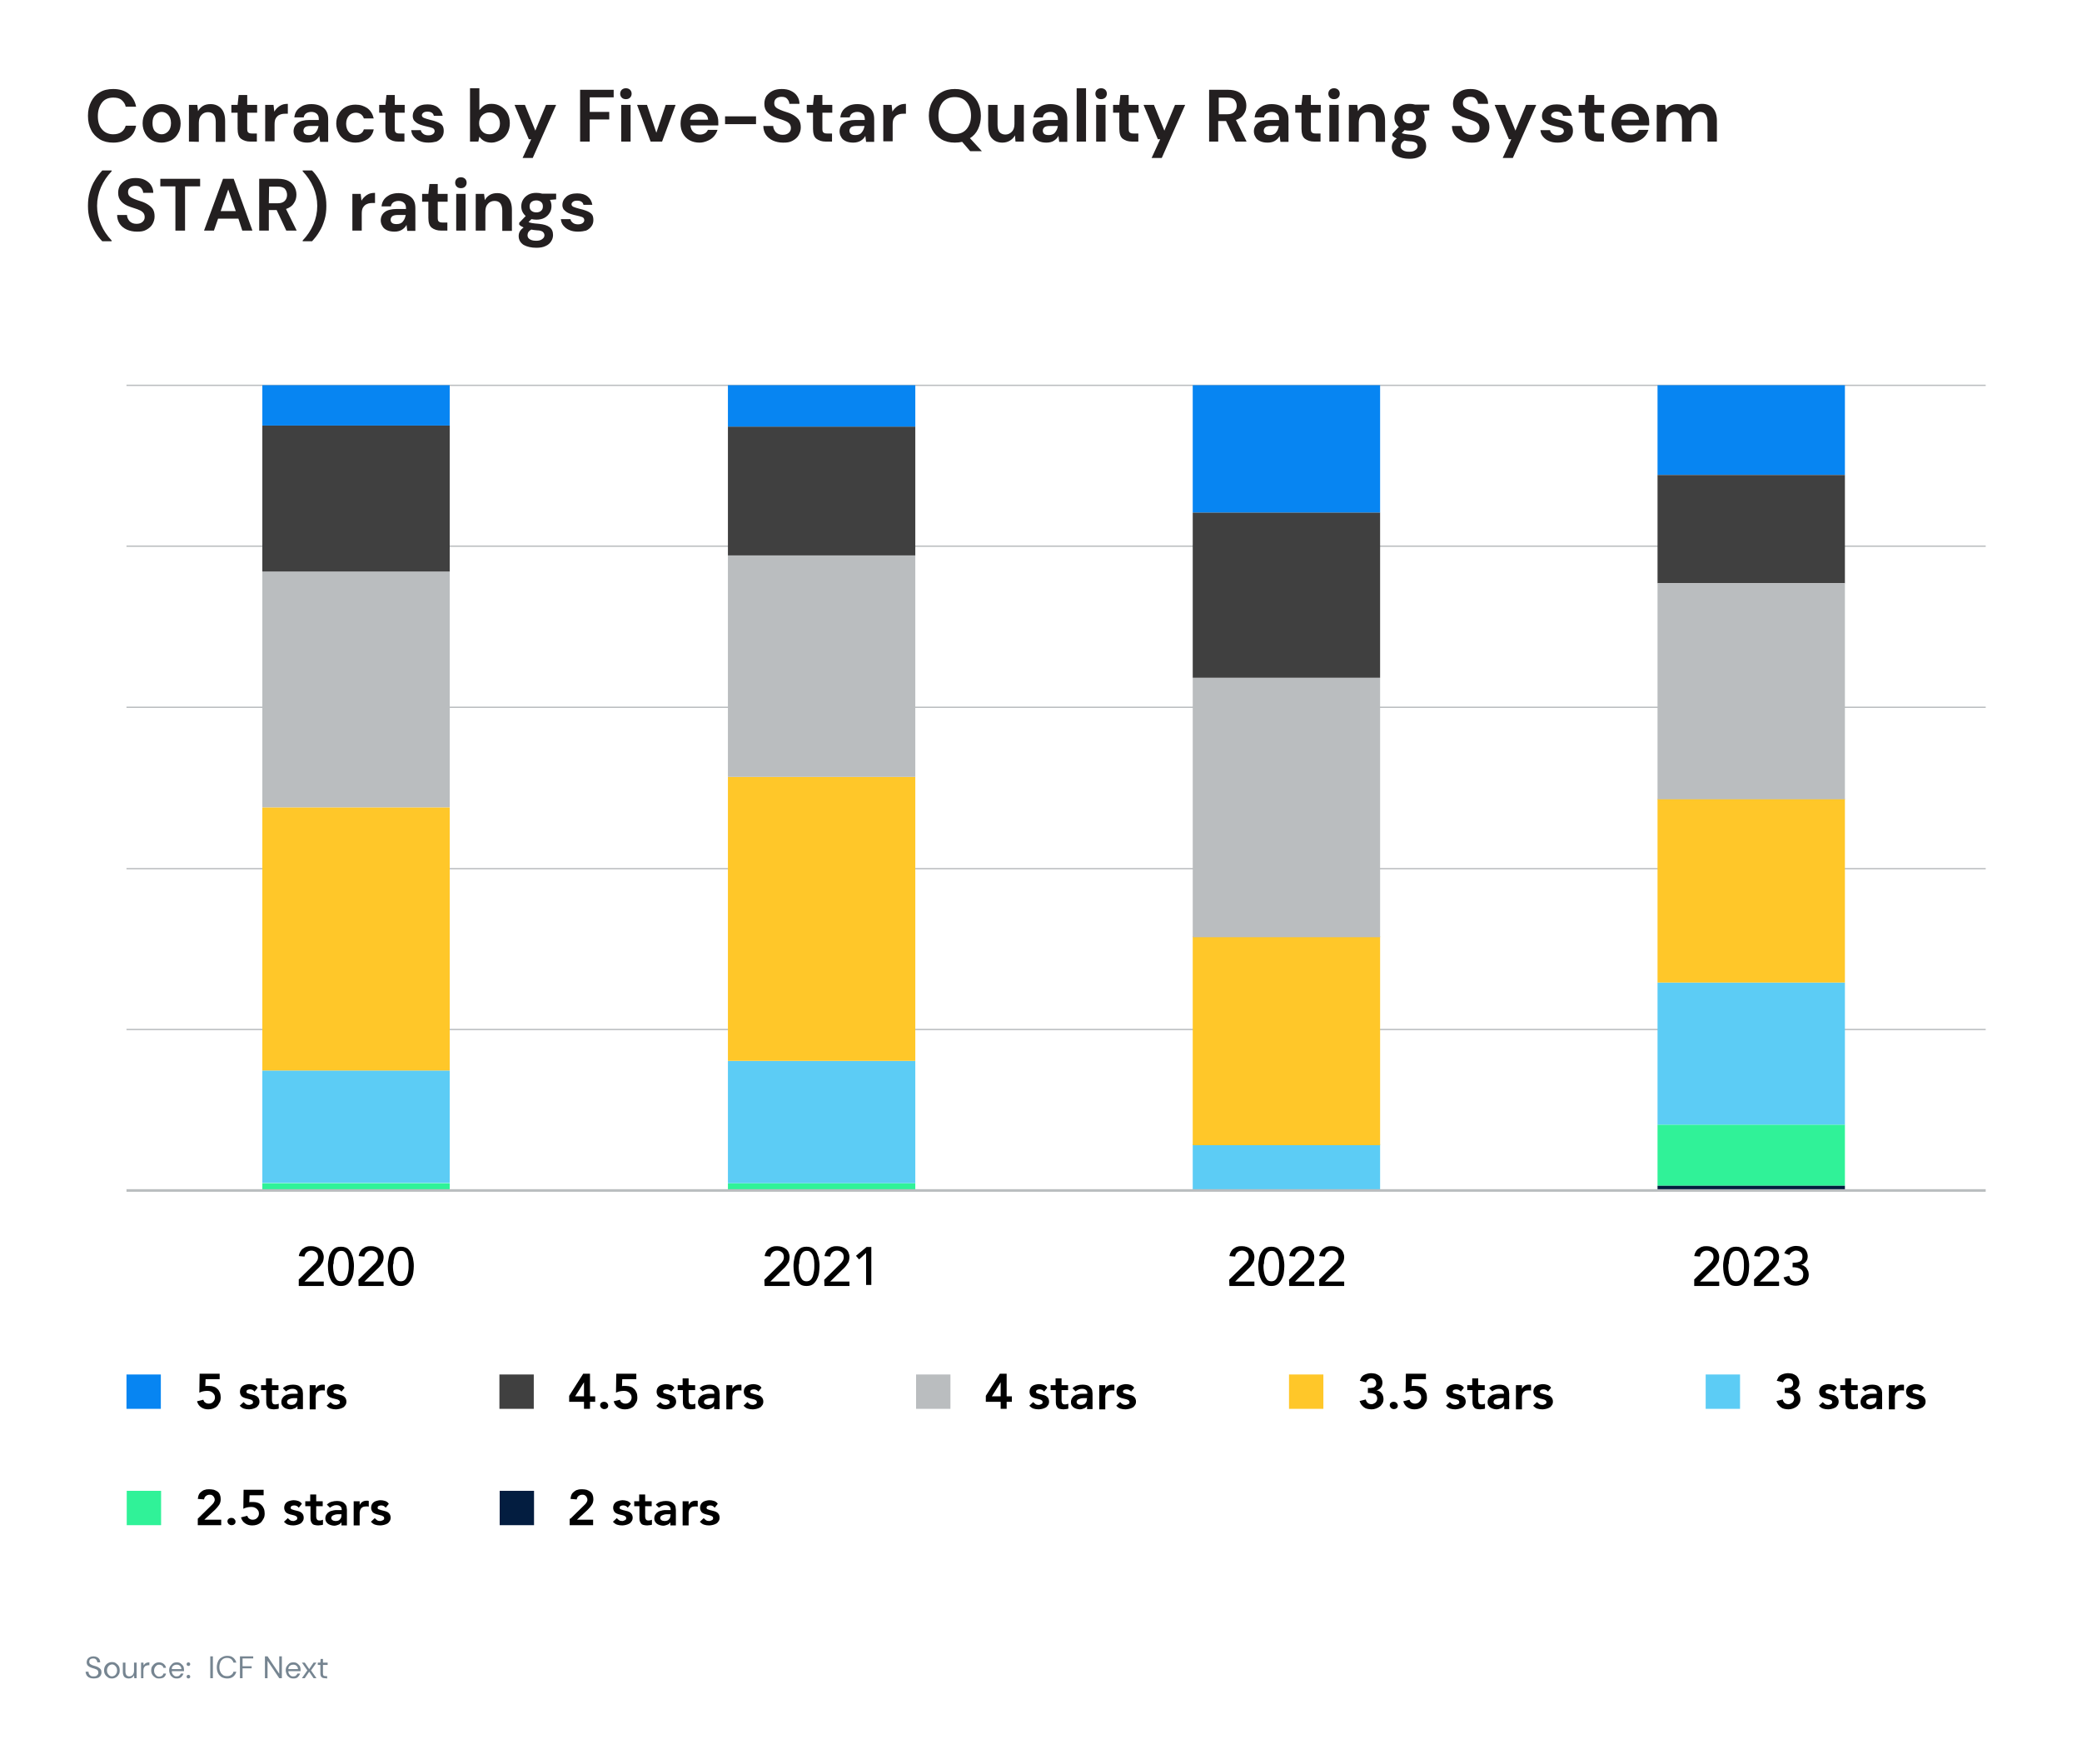 <?xml version="1.0" encoding="utf-8"?>
<!-- Generator: Adobe Illustrator 27.0.1, SVG Export Plug-In . SVG Version: 6.00 Build 0)  -->
<!DOCTYPE svg PUBLIC "-//W3C//DTD SVG 1.1//EN" "http://www.w3.org/Graphics/SVG/1.1/DTD/svg11.dtd">
<svg version="1.1" id="Layer_1" xmlns:x="http://ns.adobe.com/Extensibility/1.0/" xmlns:i="http://ns.adobe.com/AdobeIllustrator/10.0/" xmlns:graph="http://ns.adobe.com/Graphs/1.0/"
	 xmlns="http://www.w3.org/2000/svg" xmlns:xlink="http://www.w3.org/1999/xlink" x="0px" y="0px" viewBox="0 0 800 677.7"
	 style="enable-background:new 0 0 800 677.7;" xml:space="preserve">
<style type="text/css">
	.st0{fill:none;}
	.st1{fill:#768591;}
	.st2{fill:#231F20;}
	.st3{fill:#BABDBF;}
	.st4{fill:#5CCCF5;}
	.st5{fill:#FFC729;}
	.st6{fill:#404040;}
	.st7{fill:#0785F2;}
	.st8{fill:#30F298;}
	.st9{fill:#031D40;}
</style>
<g>
	<rect x="32.5" y="636.2" class="st0" width="622.9" height="31"/>
	<path class="st1" d="M36,644.9c-0.6,0-1.2-0.1-1.6-0.3c-0.5-0.2-0.8-0.5-1.1-0.9c-0.2-0.4-0.4-0.9-0.4-1.4H34
		c0,0.3,0.1,0.6,0.2,0.9c0.2,0.3,0.4,0.5,0.7,0.7s0.7,0.2,1.1,0.2c0.6,0,1-0.1,1.3-0.4c0.3-0.3,0.5-0.6,0.5-1c0-0.3-0.1-0.6-0.2-0.8
		c-0.1-0.2-0.3-0.4-0.6-0.5s-0.5-0.2-0.8-0.3s-0.6-0.2-1-0.3c-0.6-0.2-1.1-0.5-1.4-0.8c-0.3-0.3-0.5-0.8-0.5-1.3
		c0-0.4,0.1-0.8,0.3-1.2c0.2-0.3,0.5-0.6,0.9-0.8s0.9-0.3,1.4-0.3s1,0.1,1.4,0.3s0.7,0.5,0.9,0.8c0.2,0.4,0.3,0.8,0.3,1.2h-1.1
		c0-0.2-0.1-0.5-0.2-0.7c-0.1-0.2-0.3-0.4-0.5-0.6c-0.2-0.1-0.5-0.2-0.9-0.2c-0.5,0-0.8,0.1-1.1,0.3s-0.4,0.6-0.4,1s0.1,0.6,0.3,0.8
		s0.5,0.3,0.9,0.5c0.4,0.1,0.8,0.3,1.3,0.4c0.4,0.1,0.8,0.3,1.1,0.5s0.6,0.4,0.8,0.7s0.3,0.7,0.3,1.2c0,0.4-0.1,0.8-0.3,1.1
		c-0.2,0.4-0.5,0.6-0.9,0.9C37.2,644.8,36.7,644.9,36,644.9z"/>
	<path class="st1" d="M43,644.9c-0.6,0-1.1-0.1-1.5-0.4c-0.4-0.3-0.8-0.6-1.1-1.1s-0.4-1-0.4-1.6s0.1-1.2,0.4-1.7
		c0.3-0.5,0.6-0.8,1.1-1.1s1-0.4,1.5-0.4c0.6,0,1.1,0.1,1.5,0.4s0.8,0.6,1.1,1.1s0.4,1,0.4,1.7s-0.1,1.2-0.4,1.6
		c-0.3,0.5-0.6,0.8-1.1,1.1S43.5,644.9,43,644.9z M43,644.1c0.3,0,0.7-0.1,1-0.3s0.5-0.4,0.7-0.8c0.2-0.3,0.3-0.8,0.3-1.2
		s-0.1-0.9-0.3-1.2s-0.4-0.6-0.7-0.8s-0.6-0.3-0.9-0.3c-0.3,0-0.7,0.1-1,0.3s-0.5,0.4-0.7,0.8c-0.2,0.3-0.3,0.8-0.3,1.2
		s0.1,0.9,0.3,1.2s0.4,0.6,0.7,0.8S42.6,644.1,43,644.1z"/>
	<path class="st1" d="M49.5,644.9c-0.7,0-1.3-0.2-1.7-0.6s-0.6-1.1-0.6-2v-3.5h1v3.4c0,1.2,0.5,1.9,1.5,1.9c0.5,0,1-0.2,1.3-0.6
		c0.3-0.4,0.5-0.9,0.5-1.6v-3.1h1v6h-0.9l-0.1-1.1c-0.2,0.4-0.5,0.7-0.8,0.9C50.4,644.8,50,644.9,49.5,644.9z"/>
	<path class="st1" d="M54.2,644.8v-6h0.9l0.1,1.1c0.2-0.4,0.5-0.7,0.8-0.9c0.4-0.2,0.8-0.3,1.4-0.3v1.1h-0.3c-0.4,0-0.7,0.1-1,0.2
		s-0.5,0.3-0.7,0.6s-0.3,0.7-0.3,1.2v3L54.2,644.8L54.2,644.8z"/>
	<path class="st1" d="M61.1,644.9c-0.6,0-1.1-0.1-1.5-0.4s-0.8-0.6-1.1-1.1s-0.4-1-0.4-1.6s0.1-1.2,0.4-1.6s0.6-0.8,1.1-1.1
		s1-0.4,1.5-0.4c0.7,0,1.3,0.2,1.8,0.6c0.5,0.4,0.8,0.9,0.9,1.5h-1c-0.1-0.4-0.3-0.7-0.6-0.9s-0.7-0.3-1.1-0.3
		c-0.3,0-0.7,0.1-0.9,0.3c-0.3,0.2-0.5,0.4-0.7,0.8c-0.2,0.3-0.3,0.8-0.3,1.2s0.1,0.9,0.3,1.2s0.4,0.6,0.7,0.8s0.6,0.3,0.9,0.3
		c0.4,0,0.8-0.1,1.1-0.3s0.5-0.5,0.6-0.9h1c-0.1,0.6-0.4,1.1-0.9,1.5C62.4,644.8,61.8,644.9,61.1,644.9z"/>
	<path class="st1" d="M67.9,644.9c-0.6,0-1.1-0.1-1.5-0.4c-0.4-0.3-0.8-0.6-1-1.1s-0.4-1-0.4-1.6s0.1-1.2,0.4-1.6s0.6-0.8,1-1.1
		s1-0.4,1.5-0.4c0.6,0,1.1,0.1,1.5,0.4c0.4,0.3,0.7,0.6,1,1c0.2,0.4,0.3,0.9,0.3,1.4c0,0.1,0,0.2,0,0.3s0,0.2,0,0.3H66
		c0,0.5,0.1,0.8,0.3,1.1c0.2,0.3,0.4,0.5,0.7,0.7c0.3,0.2,0.6,0.2,0.9,0.2c0.4,0,0.8-0.1,1-0.3s0.5-0.5,0.6-0.8h1
		c-0.2,0.6-0.5,1-0.9,1.4C69.1,644.8,68.6,644.9,67.9,644.9z M67.9,639.6c-0.5,0-0.9,0.1-1.3,0.4s-0.6,0.7-0.6,1.3h3.7
		c0-0.5-0.2-1-0.6-1.3C68.8,639.7,68.4,639.6,67.9,639.6z"/>
	<path class="st1" d="M72.4,640.1c-0.2,0-0.4-0.1-0.5-0.2s-0.2-0.3-0.2-0.5s0.1-0.4,0.2-0.5s0.3-0.2,0.5-0.2s0.4,0.1,0.5,0.2
		c0.1,0.1,0.2,0.3,0.2,0.5s-0.1,0.4-0.2,0.5S72.5,640.1,72.4,640.1z M72.4,644.9c-0.2,0-0.4-0.1-0.5-0.2s-0.2-0.3-0.2-0.5
		s0.1-0.4,0.2-0.5s0.3-0.2,0.5-0.2s0.4,0.1,0.5,0.2c0.1,0.1,0.2,0.3,0.2,0.5s-0.1,0.4-0.2,0.5S72.5,644.9,72.4,644.9z"/>
	<path class="st1" d="M80.8,644.8v-8.4h1v8.4H80.8z"/>
	<path class="st1" d="M87.3,644.9c-0.8,0-1.5-0.2-2.1-0.5c-0.6-0.4-1.1-0.9-1.4-1.5s-0.5-1.4-0.5-2.3c0-0.9,0.2-1.6,0.5-2.3
		s0.8-1.2,1.4-1.5c0.6-0.4,1.3-0.6,2.1-0.6c1,0,1.7,0.2,2.3,0.7c0.6,0.5,1,1.1,1.2,1.9h-1.1c-0.1-0.5-0.4-0.9-0.8-1.3
		c-0.4-0.3-0.9-0.5-1.6-0.5c-0.6,0-1.1,0.1-1.6,0.4c-0.4,0.3-0.8,0.7-1,1.2s-0.4,1.1-0.4,1.9s0.1,1.3,0.4,1.9c0.2,0.5,0.6,0.9,1,1.2
		s1,0.4,1.6,0.4c0.7,0,1.2-0.2,1.6-0.5s0.7-0.7,0.8-1.2h1.1c-0.2,0.8-0.6,1.4-1.2,1.9C89,644.7,88.2,644.9,87.3,644.9z"/>
	<path class="st1" d="M92.2,644.8v-8.4h5.1v0.8h-4.1v3h3.5v0.8h-3.5v3.8L92.2,644.8L92.2,644.8z"/>
	<path class="st1" d="M101.8,644.8v-8.4h1l4.5,6.7v-6.7h1v8.4h-1l-4.5-6.7v6.7H101.8z"/>
	<path class="st1" d="M112.7,644.9c-0.6,0-1.1-0.1-1.5-0.4c-0.4-0.3-0.8-0.6-1-1.1s-0.4-1-0.4-1.6s0.1-1.2,0.4-1.6s0.6-0.8,1-1.1
		s1-0.4,1.5-0.4c0.6,0,1.1,0.1,1.5,0.4c0.4,0.3,0.7,0.6,1,1c0.2,0.4,0.3,0.9,0.3,1.4c0,0.1,0,0.2,0,0.3s0,0.2,0,0.3h-4.7
		c0,0.5,0.1,0.8,0.3,1.1c0.2,0.3,0.4,0.5,0.7,0.7c0.3,0.2,0.6,0.2,0.9,0.2c0.4,0,0.8-0.1,1-0.3s0.5-0.5,0.6-0.8h1
		c-0.2,0.6-0.5,1-0.9,1.4C114,644.8,113.4,644.9,112.7,644.9z M112.7,639.6c-0.5,0-0.9,0.1-1.3,0.4s-0.6,0.7-0.6,1.3h3.7
		c0-0.5-0.2-1-0.6-1.3C113.6,639.7,113.2,639.6,112.7,639.6z"/>
	<path class="st1" d="M116,644.8l2.1-3l-2.1-3h1.1l1.7,2.5l1.7-2.5h1.1l-2.1,3l2.1,3h-1.1l-1.7-2.5l-1.7,2.5H116z"/>
	<path class="st1" d="M124.9,644.8c-0.5,0-1-0.1-1.3-0.4c-0.3-0.3-0.5-0.7-0.5-1.4v-3.3h-1v-0.9h1l0.1-1.4h0.9v1.4h1.8v0.9h-1.8v3.3
		c0,0.4,0.1,0.6,0.2,0.8c0.2,0.1,0.4,0.2,0.8,0.2h0.6v0.9L124.9,644.8L124.9,644.8z"/>
</g>
<g>
	<rect x="32.5" y="33.9" class="st0" width="746.7" height="56.3"/>
	<path class="st2" d="M43.5,54.8c-2,0-3.7-0.4-5.2-1.3c-1.4-0.9-2.6-2.1-3.3-3.6c-0.8-1.5-1.2-3.3-1.2-5.4s0.4-3.8,1.2-5.4
		c0.8-1.6,1.9-2.8,3.3-3.6c1.4-0.9,3.2-1.3,5.2-1.3c2.4,0,4.4,0.6,5.9,1.8s2.5,2.9,2.9,5h-4c-0.2-1.1-0.8-1.9-1.6-2.6
		s-1.9-0.9-3.2-0.9c-1.8,0-3.3,0.6-4.3,1.9c-1,1.3-1.6,3-1.6,5.2s0.5,3.9,1.6,5.1c1,1.2,2.5,1.9,4.3,1.9c1.3,0,2.4-0.3,3.2-0.9
		c0.8-0.6,1.3-1.4,1.6-2.4h4c-0.4,2.1-1.3,3.7-2.9,4.8C47.8,54.2,45.8,54.8,43.5,54.8z"/>
	<path class="st2" d="M62.1,54.8c-1.4,0-2.6-0.3-3.7-0.9c-1.1-0.6-2-1.5-2.6-2.6s-1-2.4-1-3.9s0.3-2.8,1-3.9c0.6-1.1,1.5-2,2.6-2.6
		s2.3-0.9,3.7-0.9c1.3,0,2.6,0.3,3.7,0.9c1.1,0.6,2,1.5,2.6,2.6s1,2.4,1,3.9s-0.3,2.8-1,3.9c-0.6,1.1-1.5,2-2.6,2.6
		C64.7,54.4,63.5,54.8,62.1,54.8z M62.1,51.6c1,0,1.8-0.4,2.5-1.1c0.7-0.7,1.1-1.8,1.1-3.2s-0.4-2.5-1.1-3.2
		c-0.7-0.7-1.5-1.1-2.5-1.1s-1.8,0.4-2.5,1.1s-1,1.8-1,3.2s0.3,2.5,1,3.2S61.2,51.6,62.1,51.6z"/>
	<path class="st2" d="M72.6,54.4V40.3h3.2l0.3,2.4c0.4-0.8,1.1-1.5,1.9-2s1.8-0.7,2.9-0.7c1.7,0,3.1,0.6,4.1,1.7
		c1,1.1,1.5,2.7,1.5,4.8v8h-3.6v-7.6c0-1.2-0.2-2.1-0.7-2.8s-1.3-1-2.3-1s-1.9,0.4-2.5,1.1c-0.7,0.7-1,1.7-1,3v7.3L72.6,54.4
		L72.6,54.4z"/>
	<path class="st2" d="M96.2,54.4c-1.5,0-2.7-0.4-3.6-1.1c-0.9-0.7-1.3-2-1.3-3.8v-6.2h-2.4v-3h2.4l0.4-3.8H95v3.8h3.8v3H95v6.2
		c0,0.7,0.1,1.2,0.4,1.4c0.3,0.3,0.8,0.4,1.5,0.4h1.8v3.1C98.7,54.4,96.2,54.4,96.2,54.4z"/>
	<path class="st2" d="M101.9,54.4V40.3h3.2l0.3,2.6c0.5-0.9,1.2-1.6,2.1-2.2s1.9-0.8,3.1-0.8v3.8h-1c-0.8,0-1.5,0.1-2.1,0.4
		c-0.6,0.2-1.1,0.7-1.5,1.3s-0.5,1.5-0.5,2.5v6.4h-3.6V54.4z"/>
	<path class="st2" d="M118.1,54.8c-1.2,0-2.2-0.2-3-0.6c-0.8-0.4-1.4-0.9-1.7-1.6c-0.4-0.6-0.6-1.4-0.6-2.1c0-1.3,0.5-2.4,1.5-3.2
		s2.6-1.2,4.6-1.2h3.6v-0.3c0-1-0.3-1.7-0.8-2.1c-0.6-0.5-1.2-0.7-2.1-0.7c-0.7,0-1.4,0.2-1.9,0.5s-0.9,0.9-1,1.6h-3.6
		c0.1-1,0.4-1.9,1-2.7s1.4-1.3,2.3-1.8c1-0.4,2-0.6,3.2-0.6c2,0,3.6,0.5,4.8,1.5c1.2,1,1.7,2.4,1.7,4.3v8.7H123l-0.3-2.3
		c-0.4,0.8-1,1.4-1.8,1.9C120.2,54.5,119.3,54.8,118.1,54.8z M118.9,51.9c1,0,1.9-0.3,2.4-1c0.6-0.7,0.9-1.5,1.1-2.5h-3.1
		c-1,0-1.7,0.2-2.1,0.5c-0.4,0.4-0.6,0.8-0.6,1.3c0,0.6,0.2,1,0.6,1.3S118.2,51.9,118.9,51.9z"/>
	<path class="st2" d="M136.6,54.8c-1.4,0-2.7-0.3-3.8-0.9c-1.1-0.6-2-1.5-2.6-2.6s-1-2.4-1-3.8c0-1.4,0.3-2.7,1-3.8
		c0.6-1.1,1.5-2,2.6-2.6s2.4-0.9,3.8-0.9c1.8,0,3.3,0.5,4.6,1.4c1.2,0.9,2,2.2,2.4,3.9h-3.8c-0.2-0.7-0.6-1.2-1.1-1.6
		c-0.6-0.4-1.2-0.6-2-0.6c-1,0-1.9,0.4-2.6,1.1c-0.7,0.8-1.1,1.8-1.1,3.2c0,1.3,0.4,2.4,1.1,3.2c0.7,0.8,1.6,1.1,2.6,1.1
		c0.8,0,1.4-0.2,2-0.6c0.6-0.4,0.9-0.9,1.1-1.6h3.8c-0.3,1.6-1.1,2.9-2.4,3.8C139.9,54.3,138.4,54.8,136.6,54.8z"/>
	<path class="st2" d="M153,54.4c-1.5,0-2.7-0.4-3.6-1.1c-0.9-0.7-1.3-2-1.3-3.8v-6.2h-2.4v-3h2.4l0.4-3.8h3.2v3.8h3.8v3h-3.8v6.2
		c0,0.7,0.1,1.2,0.4,1.4c0.3,0.3,0.8,0.4,1.5,0.4h1.8v3.1C155.4,54.4,153,54.4,153,54.4z"/>
	<path class="st2" d="M164.6,54.8c-1.3,0-2.4-0.2-3.3-0.6c-1-0.4-1.7-1-2.3-1.7s-0.9-1.6-1-2.5h3.7c0.1,0.6,0.4,1,0.9,1.4
		s1.2,0.6,2,0.6s1.4-0.2,1.8-0.5c0.4-0.3,0.6-0.7,0.6-1.1c0-0.6-0.3-1-0.8-1.2s-1.3-0.4-2.2-0.6c-0.6-0.1-1.2-0.3-1.9-0.5
		s-1.2-0.4-1.7-0.7s-0.9-0.7-1.3-1.1c-0.3-0.5-0.5-1-0.5-1.7c0-1.3,0.5-2.3,1.5-3.2s2.4-1.3,4.2-1.3c1.7,0,3,0.4,4,1.2
		s1.6,1.9,1.8,3.2h-3.4c-0.2-1-1-1.6-2.4-1.6c-0.7,0-1.2,0.1-1.6,0.4c-0.4,0.3-0.6,0.6-0.6,1s0.3,0.8,0.8,1c0.6,0.2,1.3,0.5,2.2,0.7
		c1,0.2,1.9,0.5,2.7,0.8s1.5,0.7,2,1.2s0.7,1.3,0.7,2.3c0,0.9-0.2,1.7-0.7,2.4s-1.2,1.3-2.1,1.7C166.9,54.6,165.8,54.8,164.6,54.8z"
		/>
	<path class="st2" d="M188.9,54.8c-1.1,0-2-0.2-2.8-0.6s-1.4-1-1.9-1.7l-0.4,1.9h-3.2V33.9h3.6v8.4c0.5-0.6,1.1-1.2,1.8-1.7
		c0.8-0.5,1.7-0.7,2.9-0.7c1.3,0,2.5,0.3,3.6,1c1,0.6,1.9,1.5,2.5,2.6s0.9,2.4,0.9,3.8s-0.3,2.7-0.9,3.8c-0.6,1.1-1.4,2-2.5,2.6
		S190.2,54.8,188.9,54.8z M188.1,51.6c1.2,0,2.1-0.4,2.9-1.2c0.8-0.8,1.1-1.8,1.1-3s-0.4-2.3-1.1-3c-0.8-0.8-1.7-1.2-2.9-1.2
		s-2.1,0.4-2.9,1.2c-0.8,0.8-1.1,1.8-1.1,3s0.4,2.2,1.1,3C185.9,51.2,186.9,51.6,188.1,51.6z"/>
	<path class="st2" d="M200.8,60.7l3.3-7.2h-0.9l-5.5-13.2h4l4,9.9l4.1-9.9h3.9l-9,20.4C204.7,60.7,200.8,60.7,200.8,60.7z"/>
	<path class="st2" d="M222.9,54.4V34.5h12.9v2.9h-9.2V43h7.5v2.9h-7.5v8.5H222.9z"/>
	<path class="st2" d="M240.5,38.1c-0.7,0-1.2-0.2-1.6-0.6c-0.4-0.4-0.6-0.9-0.6-1.5s0.2-1.1,0.6-1.5c0.4-0.4,1-0.6,1.6-0.6
		s1.2,0.2,1.6,0.6c0.4,0.4,0.6,0.9,0.6,1.5s-0.2,1.1-0.6,1.5S241.2,38.1,240.5,38.1z M238.7,54.4V40.3h3.6v14.1H238.7z"/>
	<path class="st2" d="M250,54.4l-5.2-14.1h3.8l3.6,10.7l3.6-10.7h3.8l-5.2,14.1H250z"/>
	<path class="st2" d="M268.8,54.8c-1.4,0-2.7-0.3-3.8-0.9s-2-1.5-2.6-2.6s-0.9-2.4-0.9-3.8c0-1.5,0.3-2.8,0.9-3.9
		c0.6-1.1,1.5-2,2.6-2.7c1.1-0.6,2.4-1,3.9-1c1.4,0,2.6,0.3,3.7,0.9c1.1,0.6,1.9,1.4,2.5,2.5s0.9,2.2,0.9,3.5c0,0.2,0,0.4,0,0.7
		s0,0.5,0,0.7h-10.7c0.1,1.1,0.5,2,1.2,2.6s1.5,0.9,2.5,0.9c0.7,0,1.4-0.2,1.9-0.5s0.9-0.8,1.1-1.3h3.7c-0.3,0.9-0.7,1.7-1.3,2.4
		s-1.4,1.3-2.3,1.7C271,54.5,269.9,54.8,268.8,54.8z M268.8,42.9c-0.9,0-1.7,0.3-2.4,0.8c-0.7,0.5-1.1,1.3-1.3,2.3h7
		c-0.1-0.9-0.4-1.7-1-2.2C270.5,43.2,269.7,42.9,268.8,42.9z"/>
	<path class="st2" d="M278.6,47.7v-3h11.9v3H278.6z"/>
	<path class="st2" d="M300.9,54.8c-1.5,0-2.8-0.3-3.9-0.8s-2-1.2-2.7-2.2c-0.6-0.9-1-2.1-1-3.4h3.8c0,0.9,0.4,1.7,1,2.4
		c0.6,0.6,1.5,1,2.6,1c1,0,1.7-0.2,2.3-0.7c0.6-0.5,0.9-1.1,0.9-1.9c0-0.8-0.3-1.5-0.8-1.9c-0.5-0.5-1.2-0.8-2-1.1s-1.7-0.6-2.7-0.9
		c-1.5-0.5-2.7-1.2-3.5-2.1c-0.8-0.8-1.2-1.9-1.2-3.3c0-1.2,0.3-2.2,0.8-3c0.6-0.8,1.4-1.5,2.4-2s2.2-0.7,3.5-0.7s2.5,0.2,3.5,0.7
		s1.8,1.1,2.4,2s0.9,1.9,0.9,3h-3.9c0-0.7-0.3-1.3-0.8-1.9s-1.2-0.8-2.2-0.8c-0.8,0-1.5,0.2-2,0.6c-0.5,0.4-0.8,1-0.8,1.8
		c0,0.7,0.2,1.2,0.6,1.6c0.4,0.4,1,0.7,1.7,1s1.5,0.6,2.5,0.9c1,0.3,1.9,0.7,2.7,1.2s1.5,1.1,2,1.8c0.5,0.8,0.7,1.7,0.7,2.9
		c0,1-0.3,2-0.8,2.9s-1.3,1.6-2.4,2.2S302.4,54.8,300.9,54.8z"/>
	<path class="st2" d="M317.3,54.4c-1.5,0-2.7-0.4-3.6-1.1c-0.9-0.7-1.3-2-1.3-3.8v-6.2H310v-3h2.4l0.4-3.8h3.2v3.8h3.8v3H316v6.2
		c0,0.7,0.1,1.2,0.4,1.4c0.3,0.3,0.8,0.4,1.5,0.4h1.8v3.1C319.7,54.4,317.3,54.4,317.3,54.4z"/>
	<path class="st2" d="M327.9,54.8c-1.2,0-2.2-0.2-3-0.6c-0.8-0.4-1.4-0.9-1.7-1.6c-0.4-0.6-0.6-1.4-0.6-2.1c0-1.3,0.5-2.4,1.5-3.2
		s2.6-1.2,4.6-1.2h3.6v-0.3c0-1-0.3-1.7-0.8-2.1c-0.6-0.5-1.2-0.7-2.1-0.7c-0.7,0-1.4,0.2-1.9,0.5s-0.9,0.9-1,1.6h-3.6
		c0.1-1,0.4-1.9,1-2.7s1.4-1.3,2.3-1.8c1-0.4,2-0.6,3.2-0.6c2,0,3.6,0.5,4.8,1.5c1.2,1,1.7,2.4,1.7,4.3v8.7h-3.1l-0.3-2.3
		c-0.4,0.8-1,1.4-1.8,1.9C330,54.5,329,54.8,327.9,54.8z M328.7,51.9c1,0,1.9-0.3,2.4-1c0.6-0.7,0.9-1.5,1.1-2.5h-3.1
		c-1,0-1.7,0.2-2.1,0.5c-0.4,0.4-0.6,0.8-0.6,1.3c0,0.6,0.2,1,0.6,1.3S328,51.9,328.7,51.9z"/>
	<path class="st2" d="M339.4,54.4V40.3h3.2l0.3,2.6c0.5-0.9,1.2-1.6,2.1-2.2s1.9-0.8,3.1-0.8v3.8h-1c-0.8,0-1.5,0.1-2.1,0.4
		c-0.6,0.2-1.1,0.7-1.5,1.3s-0.5,1.5-0.5,2.5v6.4h-3.6V54.4z"/>
	<path class="st2" d="M366.9,54.8c-2,0-3.7-0.4-5.2-1.3c-1.5-0.9-2.7-2.1-3.5-3.6s-1.3-3.3-1.3-5.4c0-2,0.4-3.8,1.3-5.4
		c0.8-1.5,2-2.8,3.5-3.6c1.5-0.9,3.2-1.3,5.2-1.3s3.7,0.4,5.2,1.3c1.5,0.9,2.7,2.1,3.5,3.6s1.3,3.3,1.3,5.4c0,1.9-0.4,3.6-1.1,5.1
		s-1.8,2.7-3.1,3.5l4.6,5h-4.5l-3.1-3.6C368.8,54.7,367.9,54.8,366.9,54.8z M366.9,51.5c1.9,0,3.4-0.6,4.5-1.9
		c1.1-1.3,1.7-3,1.7-5.2s-0.6-3.9-1.7-5.2s-2.6-1.9-4.5-1.9s-3.4,0.6-4.6,1.9c-1.1,1.3-1.7,3-1.7,5.2s0.6,3.9,1.7,5.2
		C363.5,50.9,365,51.5,366.9,51.5z"/>
	<path class="st2" d="M385.2,54.8c-1.8,0-3.1-0.6-4.1-1.7c-1-1.1-1.4-2.7-1.4-4.8v-8h3.6v7.6c0,1.2,0.2,2.1,0.7,2.8
		c0.5,0.6,1.3,1,2.3,1s1.8-0.4,2.5-1.1c0.7-0.7,1-1.7,1-3v-7.3h3.6v14.1h-3.2L390,52c-0.4,0.8-1.1,1.5-1.9,2S386.3,54.8,385.2,54.8z
		"/>
	<path class="st2" d="M402.1,54.8c-1.2,0-2.2-0.2-3-0.6c-0.8-0.4-1.4-0.9-1.7-1.6c-0.4-0.6-0.6-1.4-0.6-2.1c0-1.3,0.5-2.4,1.5-3.2
		s2.6-1.2,4.6-1.2h3.6v-0.3c0-1-0.3-1.7-0.8-2.1c-0.6-0.5-1.2-0.7-2.1-0.7c-0.7,0-1.4,0.2-1.9,0.5s-0.9,0.9-1,1.6h-3.6
		c0.1-1,0.4-1.9,1-2.7s1.4-1.3,2.3-1.8c1-0.4,2-0.6,3.2-0.6c2,0,3.6,0.5,4.8,1.5c1.2,1,1.7,2.4,1.7,4.3v8.7H407l-0.3-2.3
		c-0.4,0.8-1,1.4-1.8,1.9C404.3,54.5,403.3,54.8,402.1,54.8z M403,51.9c1,0,1.9-0.3,2.4-1c0.6-0.7,0.9-1.5,1.1-2.5h-3.1
		c-1,0-1.7,0.2-2.1,0.5c-0.4,0.4-0.6,0.8-0.6,1.3c0,0.6,0.2,1,0.6,1.3S402.3,51.9,403,51.9z"/>
	<path class="st2" d="M413.7,54.4V33.9h3.6v20.5H413.7z"/>
	<path class="st2" d="M423.1,38.1c-0.7,0-1.2-0.2-1.6-0.6c-0.4-0.4-0.6-0.9-0.6-1.5s0.2-1.1,0.6-1.5s1-0.6,1.6-0.6s1.2,0.2,1.6,0.6
		c0.4,0.4,0.6,0.9,0.6,1.5s-0.2,1.1-0.6,1.5S423.7,38.1,423.1,38.1z M421.2,54.4V40.3h3.6v14.1H421.2z"/>
	<path class="st2" d="M435,54.4c-1.5,0-2.7-0.4-3.6-1.1c-0.9-0.7-1.3-2-1.3-3.8v-6.2h-2.4v-3h2.4l0.4-3.8h3.2v3.8h3.8v3h-3.8v6.2
		c0,0.7,0.1,1.2,0.4,1.4c0.3,0.3,0.8,0.4,1.5,0.4h1.8v3.1C437.4,54.4,435,54.4,435,54.4z"/>
	<path class="st2" d="M442.5,60.7l3.3-7.2h-0.9l-5.5-13.2h4l4,9.9l4.1-9.9h3.9l-9,20.4C446.4,60.7,442.5,60.7,442.5,60.7z"/>
	<path class="st2" d="M464.6,54.4V34.5h7.3c1.6,0,2.9,0.3,3.9,0.8s1.8,1.3,2.3,2.2s0.8,1.9,0.8,3.1c0,1.2-0.3,2.3-1,3.3
		c-0.6,1-1.6,1.7-3,2.2l4.1,8.3h-4.2l-3.7-7.9h-3v7.9C468.1,54.4,464.6,54.4,464.6,54.4z M468.2,43.9h3.4c1.2,0,2.1-0.3,2.7-0.9
		c0.6-0.6,0.9-1.4,0.9-2.3c0-0.9-0.3-1.7-0.8-2.3s-1.5-0.9-2.7-0.9h-3.4v6.4H468.2z"/>
	<path class="st2" d="M487.1,54.8c-1.2,0-2.2-0.2-3-0.6c-0.8-0.4-1.4-0.9-1.7-1.6c-0.4-0.6-0.6-1.4-0.6-2.1c0-1.3,0.5-2.4,1.5-3.2
		s2.6-1.2,4.6-1.2h3.6v-0.3c0-1-0.3-1.7-0.8-2.1c-0.6-0.5-1.2-0.7-2.1-0.7c-0.7,0-1.4,0.2-1.9,0.5s-0.9,0.9-1,1.6h-3.6
		c0.1-1,0.4-1.9,1-2.7s1.4-1.3,2.3-1.8c1-0.4,2-0.6,3.2-0.6c2,0,3.6,0.5,4.8,1.5c1.2,1,1.7,2.4,1.7,4.3v8.7H492l-0.3-2.3
		c-0.4,0.8-1,1.4-1.8,1.9C489.3,54.5,488.3,54.8,487.1,54.8z M487.9,51.9c1,0,1.9-0.3,2.4-1c0.6-0.7,0.9-1.5,1.1-2.5h-3.1
		c-1,0-1.7,0.2-2.1,0.5c-0.4,0.4-0.6,0.8-0.6,1.3c0,0.6,0.2,1,0.6,1.3S487.3,51.9,487.9,51.9z"/>
	<path class="st2" d="M505,54.4c-1.5,0-2.7-0.4-3.6-1.1c-0.9-0.7-1.3-2-1.3-3.8v-6.2h-2.4v-3h2.4l0.4-3.8h3.2v3.8h3.8v3h-3.8v6.2
		c0,0.7,0.1,1.2,0.4,1.4c0.3,0.3,0.8,0.4,1.5,0.4h1.8v3.1C507.4,54.4,505,54.4,505,54.4z"/>
	<path class="st2" d="M512.6,38.1c-0.7,0-1.2-0.2-1.6-0.6c-0.4-0.4-0.6-0.9-0.6-1.5s0.2-1.1,0.6-1.5s1-0.6,1.6-0.6
		c0.6,0,1.2,0.2,1.6,0.6c0.4,0.4,0.6,0.9,0.6,1.5s-0.2,1.1-0.6,1.5S513.3,38.1,512.6,38.1z M510.8,54.4V40.3h3.6v14.1H510.8z"/>
	<path class="st2" d="M518.3,54.4V40.3h3.2l0.3,2.4c0.4-0.8,1.1-1.5,1.9-2c0.8-0.5,1.8-0.7,2.9-0.7c1.7,0,3.1,0.6,4.1,1.7
		c1,1.1,1.5,2.7,1.5,4.8v8h-3.6v-7.6c0-1.2-0.2-2.1-0.7-2.8s-1.3-1-2.3-1s-1.9,0.4-2.5,1.1c-0.7,0.7-1,1.7-1,3v7.3L518.3,54.4
		L518.3,54.4z"/>
	<path class="st2" d="M541.6,50.2c-0.7,0-1.3-0.1-1.9-0.2l-1.1,1.1c0.3,0.2,0.8,0.3,1.3,0.4c0.6,0.1,1.4,0.2,2.7,0.3
		c1.9,0.2,3.2,0.6,4.1,1.3c0.9,0.7,1.3,1.7,1.3,3c0,0.8-0.2,1.6-0.7,2.4c-0.5,0.8-1.2,1.4-2.1,1.8c-1,0.5-2.2,0.7-3.6,0.7
		c-2,0-3.6-0.4-4.9-1.1c-1.2-0.8-1.9-1.9-1.9-3.4c0-1.3,0.6-2.4,1.9-3.3c-0.4-0.2-0.7-0.4-1-0.5c-0.3-0.2-0.5-0.4-0.7-0.6v-0.7
		l2.5-2.6c-1.1-1-1.7-2.2-1.7-3.7c0-0.9,0.2-1.8,0.7-2.6s1.1-1.4,2-1.9s1.9-0.7,3.1-0.7c0.8,0,1.5,0.1,2.2,0.3h5.4v2.2l-2.4,0.2
		c0.4,0.7,0.6,1.5,0.6,2.4c0,1-0.2,1.8-0.7,2.6s-1.1,1.4-2,1.9S542.8,50.2,541.6,50.2z M538.2,56.2c0,0.7,0.3,1.2,1,1.6
		c0.7,0.4,1.5,0.5,2.4,0.5s1.7-0.2,2.2-0.6c0.6-0.4,0.9-0.9,0.9-1.5c0-0.5-0.2-0.9-0.6-1.3c-0.4-0.3-1.1-0.6-2.2-0.6
		c-0.8-0.1-1.5-0.1-2.2-0.3c-0.6,0.3-0.9,0.6-1.2,1C538.3,55.4,538.2,55.8,538.2,56.2z M541.6,47.4c0.7,0,1.4-0.2,1.8-0.6
		c0.5-0.4,0.7-1,0.7-1.7s-0.2-1.3-0.7-1.7s-1.1-0.6-1.8-0.6c-0.8,0-1.4,0.2-1.9,0.6c-0.5,0.4-0.7,1-0.7,1.7s0.2,1.3,0.7,1.7
		C540.2,47.2,540.8,47.4,541.6,47.4z"/>
	<path class="st2" d="M565.5,54.8c-1.5,0-2.8-0.3-3.9-0.8c-1.1-0.5-2-1.2-2.7-2.2c-0.6-0.9-1-2.1-1-3.4h3.8c0,0.9,0.4,1.7,1,2.4
		c0.6,0.6,1.5,1,2.6,1c1,0,1.7-0.2,2.3-0.7s0.9-1.1,0.9-1.9c0-0.8-0.3-1.5-0.8-1.9c-0.5-0.5-1.2-0.8-2-1.1s-1.7-0.6-2.7-0.9
		c-1.5-0.5-2.7-1.2-3.5-2.1c-0.8-0.8-1.2-1.9-1.2-3.3c0-1.2,0.3-2.2,0.8-3c0.6-0.8,1.4-1.5,2.4-2s2.2-0.7,3.5-0.7s2.5,0.2,3.5,0.7
		s1.8,1.1,2.4,2c0.6,0.9,0.9,1.9,0.9,3h-3.9c0-0.7-0.3-1.3-0.8-1.9s-1.2-0.8-2.2-0.8c-0.8,0-1.5,0.2-2,0.6c-0.5,0.4-0.8,1-0.8,1.8
		c0,0.7,0.2,1.2,0.6,1.6c0.4,0.4,1,0.7,1.7,1s1.5,0.6,2.5,0.9c1,0.3,1.9,0.7,2.7,1.2s1.5,1.1,2,1.8c0.5,0.8,0.7,1.7,0.7,2.9
		c0,1-0.3,2-0.8,2.9s-1.3,1.6-2.4,2.2S567,54.8,565.5,54.8z"/>
	<path class="st2" d="M577.4,60.7l3.3-7.2h-0.9l-5.5-13.2h4l4,9.9l4.1-9.9h3.9l-9,20.4C581.3,60.7,577.4,60.7,577.4,60.7z"/>
	<path class="st2" d="M598.5,54.8c-1.3,0-2.4-0.2-3.3-0.6c-1-0.4-1.7-1-2.3-1.7s-0.9-1.6-1-2.5h3.7c0.1,0.6,0.4,1,0.9,1.4
		s1.2,0.6,2,0.6s1.4-0.2,1.8-0.5c0.4-0.3,0.6-0.7,0.6-1.1c0-0.6-0.3-1-0.8-1.2s-1.3-0.4-2.2-0.6c-0.6-0.1-1.2-0.3-1.9-0.5
		s-1.2-0.4-1.7-0.7s-0.9-0.7-1.3-1.1c-0.3-0.5-0.5-1-0.5-1.7c0-1.3,0.5-2.3,1.5-3.2s2.4-1.3,4.2-1.3c1.7,0,3,0.4,4,1.2
		s1.6,1.9,1.8,3.2h-3.4c-0.2-1-1-1.6-2.4-1.6c-0.7,0-1.2,0.1-1.6,0.4c-0.4,0.3-0.6,0.6-0.6,1s0.3,0.8,0.8,1c0.6,0.2,1.3,0.5,2.2,0.7
		c1,0.2,1.9,0.5,2.7,0.8s1.5,0.7,2,1.2s0.7,1.3,0.7,2.3c0,0.9-0.2,1.7-0.7,2.4s-1.2,1.3-2.1,1.7C600.7,54.6,599.7,54.8,598.5,54.8z"
		/>
	<path class="st2" d="M613.9,54.4c-1.5,0-2.7-0.4-3.6-1.1c-0.9-0.7-1.3-2-1.3-3.8v-6.2h-2.4v-3h2.4l0.4-3.8h3.2v3.8h3.8v3h-3.8v6.2
		c0,0.7,0.1,1.2,0.4,1.4c0.3,0.3,0.8,0.4,1.5,0.4h1.8v3.1C616.3,54.4,613.9,54.4,613.9,54.4z"/>
	<path class="st2" d="M626.5,54.8c-1.4,0-2.7-0.3-3.8-0.9s-2-1.5-2.6-2.6s-0.9-2.4-0.9-3.8c0-1.5,0.3-2.8,0.9-3.9
		c0.6-1.1,1.5-2,2.6-2.7c1.1-0.6,2.4-1,3.9-1c1.4,0,2.6,0.3,3.7,0.9c1.1,0.6,1.9,1.4,2.5,2.5s0.9,2.2,0.9,3.5c0,0.2,0,0.4,0,0.7
		s0,0.5,0,0.7H623c0.1,1.1,0.5,2,1.2,2.6s1.5,0.9,2.5,0.9c0.7,0,1.4-0.2,1.9-0.5s0.9-0.8,1.1-1.3h3.7c-0.3,0.9-0.7,1.7-1.3,2.4
		s-1.4,1.3-2.3,1.7C628.6,54.5,627.6,54.8,626.5,54.8z M626.5,42.9c-0.9,0-1.7,0.3-2.4,0.8S623,45,622.8,46h7
		c-0.1-0.9-0.4-1.7-1-2.2C628.2,43.2,627.4,42.9,626.5,42.9z"/>
	<path class="st2" d="M636.6,54.4V40.3h3.2l0.3,1.9c0.5-0.7,1.1-1.2,1.8-1.6c0.8-0.4,1.6-0.6,2.6-0.6c2.2,0,3.7,0.8,4.6,2.5
		c0.5-0.8,1.2-1.4,2.1-1.9c0.9-0.5,1.8-0.7,2.8-0.7c1.8,0,3.3,0.6,4.2,1.7c1,1.1,1.5,2.7,1.5,4.8v8h-3.6v-7.6c0-1.2-0.2-2.1-0.7-2.8
		s-1.2-1-2.2-1s-1.8,0.4-2.4,1.1c-0.6,0.7-0.9,1.7-0.9,3v7.3h-3.6v-7.6c0-1.2-0.2-2.1-0.7-2.8c-0.5-0.6-1.2-1-2.2-1
		s-1.8,0.4-2.4,1.1c-0.6,0.7-0.9,1.7-0.9,3v7.3H636.6z"/>
	<path class="st2" d="M39.3,92.7c-1.1-1.1-2-2.3-2.8-3.7c-0.8-1.4-1.5-2.9-2-4.6s-0.7-3.4-0.7-5.3s0.2-3.7,0.7-5.3
		c0.5-1.7,1.1-3.2,2-4.6c0.8-1.4,1.8-2.6,2.8-3.7h3.6v0.3c-1.7,1.8-3.1,3.8-4.1,6.1c-1,2.3-1.5,4.7-1.5,7.2s0.5,4.9,1.5,7.2
		s2.4,4.3,4.1,6.1v0.3H39.3z"/>
	<path class="st2" d="M52.6,89c-1.5,0-2.8-0.3-3.9-0.8c-1.1-0.5-2-1.2-2.7-2.2c-0.6-0.9-1-2.1-1-3.4h3.8c0,0.9,0.4,1.7,1,2.4
		c0.6,0.6,1.5,1,2.6,1c1,0,1.7-0.2,2.3-0.7s0.9-1.1,0.9-1.9s-0.3-1.5-0.8-1.9c-0.5-0.5-1.2-0.8-2-1.1c-0.8-0.3-1.7-0.6-2.7-0.9
		c-1.5-0.5-2.7-1.2-3.5-2.1c-0.8-0.8-1.2-1.9-1.2-3.3c0-1.2,0.3-2.2,0.8-3c0.6-0.8,1.4-1.5,2.4-2s2.2-0.7,3.5-0.7s2.5,0.2,3.5,0.7
		s1.8,1.1,2.4,2c0.6,0.9,0.9,1.9,0.9,3H55c0-0.7-0.3-1.3-0.8-1.9S53,71.4,52,71.4c-0.8,0-1.5,0.2-2,0.6s-0.8,1-0.8,1.8
		c0,0.7,0.2,1.2,0.6,1.6c0.4,0.4,1,0.7,1.7,1S53,77,54,77.3s1.9,0.7,2.7,1.2s1.5,1.1,2,1.8c0.5,0.8,0.7,1.7,0.7,2.9
		c0,1-0.3,2-0.8,2.9s-1.3,1.6-2.4,2.2S54.1,89,52.6,89z"/>
	<path class="st2" d="M67.4,88.6v-17h-5.8v-2.9h15.3v2.9h-5.8v17H67.4z"/>
	<path class="st2" d="M78.4,88.6l7.3-19.9h4.1L97,88.6h-3.9L91.6,84h-7.8l-1.6,4.6H78.4z M84.8,81.1h5.8l-2.9-8.3L84.8,81.1z"/>
	<path class="st2" d="M99.6,88.6V68.7h7.3c1.6,0,2.9,0.3,3.9,0.8s1.8,1.3,2.3,2.2c0.5,0.9,0.8,1.9,0.8,3.1s-0.3,2.3-1,3.3
		c-0.6,1-1.6,1.7-3,2.2l4.1,8.3h-4l-3.7-7.9h-3v7.9H99.6z M103.3,78.1h3.4c1.2,0,2.1-0.3,2.7-0.9s0.9-1.4,0.9-2.3s-0.3-1.7-0.8-2.3
		s-1.5-0.9-2.7-0.9h-3.4L103.3,78.1L103.3,78.1z"/>
	<path class="st2" d="M116.3,92.7v-0.3c1.7-1.8,3.1-3.8,4.1-6.1s1.5-4.7,1.5-7.2s-0.5-4.9-1.5-7.2c-1-2.3-2.4-4.3-4.1-6.1v-0.3h3.6
		c1.1,1.1,2,2.3,2.8,3.7c0.8,1.4,1.5,2.9,2,4.6s0.7,3.4,0.7,5.3s-0.2,3.7-0.7,5.3c-0.5,1.7-1.1,3.2-2,4.6c-0.8,1.4-1.8,2.6-2.8,3.7
		H116.3z"/>
	<path class="st2" d="M135.4,88.6V74.5h3.2l0.3,2.6c0.5-0.9,1.2-1.6,2.1-2.2s1.9-0.8,3.1-0.8V78h-1c-0.8,0-1.5,0.1-2.1,0.4
		c-0.6,0.2-1.1,0.7-1.5,1.3s-0.5,1.5-0.5,2.5v6.4C139,88.6,135.4,88.6,135.4,88.6z"/>
	<path class="st2" d="M151.6,89c-1.2,0-2.2-0.2-3-0.6s-1.4-0.9-1.7-1.6c-0.4-0.6-0.6-1.4-0.6-2.1c0-1.3,0.5-2.4,1.5-3.2
		c1-0.8,2.6-1.2,4.6-1.2h3.6V80c0-1-0.3-1.7-0.8-2.1c-0.6-0.5-1.2-0.7-2.1-0.7c-0.7,0-1.4,0.2-1.9,0.5s-0.9,0.9-1,1.6h-3.6
		c0.1-1,0.4-1.9,1-2.7c0.6-0.8,1.4-1.3,2.3-1.8c1-0.4,2-0.6,3.2-0.6c2,0,3.6,0.5,4.8,1.5s1.7,2.4,1.7,4.3v8.7h-3.1l-0.3-2.3
		c-0.4,0.8-1,1.4-1.8,1.9C153.7,88.7,152.8,89,151.6,89z M152.4,86.1c1,0,1.9-0.3,2.4-1c0.6-0.7,0.9-1.5,1.1-2.5h-3.1
		c-1,0-1.7,0.2-2.1,0.5c-0.4,0.4-0.6,0.8-0.6,1.3c0,0.6,0.2,1,0.6,1.3S151.7,86.1,152.4,86.1z"/>
	<path class="st2" d="M169.5,88.6c-1.5,0-2.7-0.4-3.6-1.1c-0.9-0.7-1.3-2-1.3-3.8v-6.2h-2.4v-3h2.4l0.4-3.8h3.2v3.8h3.8v3h-3.8v6.2
		c0,0.7,0.1,1.2,0.4,1.4c0.3,0.3,0.8,0.4,1.5,0.4h1.8v3.1H169.5z"/>
	<path class="st2" d="M177.1,72.3c-0.7,0-1.2-0.2-1.6-0.6c-0.4-0.4-0.6-0.9-0.6-1.5s0.2-1.1,0.6-1.5c0.4-0.4,1-0.6,1.6-0.6
		s1.2,0.2,1.6,0.6c0.4,0.4,0.6,0.9,0.6,1.5s-0.2,1.1-0.6,1.5S177.8,72.3,177.1,72.3z M175.3,88.6V74.5h3.6v14.1H175.3z"/>
	<path class="st2" d="M182.8,88.6V74.5h3.2l0.3,2.4c0.4-0.8,1.1-1.5,1.9-2c0.8-0.5,1.8-0.7,2.9-0.7c1.7,0,3.1,0.6,4.1,1.7
		s1.5,2.7,1.5,4.8v8H193V81c0-1.2-0.2-2.1-0.7-2.8s-1.3-1-2.3-1s-1.9,0.4-2.5,1.1c-0.7,0.7-1,1.7-1,3v7.3H182.8z"/>
	<path class="st2" d="M206.1,84.4c-0.7,0-1.3-0.1-1.9-0.2l-1.1,1.1c0.3,0.2,0.8,0.3,1.3,0.4c0.6,0.1,1.4,0.2,2.7,0.3
		c1.9,0.2,3.2,0.6,4.1,1.3c0.9,0.7,1.3,1.7,1.3,3c0,0.8-0.2,1.6-0.7,2.4s-1.2,1.4-2.1,1.8c-1,0.5-2.2,0.7-3.6,0.7
		c-2,0-3.6-0.4-4.9-1.1c-1.2-0.8-1.9-1.9-1.9-3.4c0-1.3,0.6-2.4,1.9-3.3c-0.4-0.2-0.7-0.4-1-0.5c-0.3-0.2-0.5-0.4-0.7-0.6v-0.7
		L202,83c-1.1-1-1.7-2.2-1.7-3.7c0-0.9,0.2-1.8,0.7-2.6c0.5-0.8,1.1-1.4,2-1.9s1.9-0.7,3.1-0.7c0.8,0,1.5,0.1,2.2,0.3h5.4v2.2
		l-2.4,0.2c0.4,0.7,0.6,1.5,0.6,2.4c0,1-0.2,1.8-0.7,2.6c-0.5,0.8-1.1,1.4-2,1.9S207.2,84.4,206.1,84.4z M202.7,90.4
		c0,0.7,0.3,1.2,1,1.6s1.5,0.5,2.4,0.5s1.7-0.2,2.2-0.6c0.6-0.4,0.9-0.9,0.9-1.5c0-0.5-0.2-0.9-0.6-1.3c-0.4-0.3-1.1-0.6-2.2-0.6
		c-0.8-0.1-1.5-0.1-2.2-0.3c-0.6,0.3-0.9,0.6-1.2,1C202.8,89.6,202.7,90,202.7,90.4z M206.1,81.6c0.7,0,1.4-0.2,1.8-0.6
		c0.5-0.4,0.7-1,0.7-1.7s-0.2-1.3-0.7-1.7c-0.5-0.4-1.1-0.6-1.8-0.6c-0.8,0-1.4,0.2-1.9,0.6s-0.7,1-0.7,1.7s0.2,1.3,0.7,1.7
		C204.7,81.4,205.3,81.6,206.1,81.6z"/>
	<path class="st2" d="M222.1,89c-1.3,0-2.4-0.2-3.3-0.6c-1-0.4-1.7-1-2.3-1.7s-0.9-1.6-1-2.5h3.7c0.1,0.6,0.4,1,0.9,1.4
		s1.2,0.6,2,0.6s1.4-0.2,1.8-0.5c0.4-0.3,0.6-0.7,0.6-1.1c0-0.6-0.3-1-0.8-1.2s-1.3-0.4-2.2-0.6c-0.6-0.1-1.2-0.3-1.9-0.5
		s-1.2-0.4-1.7-0.7c-0.5-0.3-0.9-0.7-1.3-1.1c-0.3-0.5-0.5-1-0.5-1.7c0-1.3,0.5-2.3,1.5-3.2c1-0.9,2.4-1.3,4.2-1.3
		c1.7,0,3,0.4,4,1.2c1,0.8,1.6,1.9,1.8,3.2h-3.4c-0.2-1-1-1.6-2.4-1.6c-0.7,0-1.2,0.1-1.6,0.4c-0.4,0.3-0.6,0.6-0.6,1s0.3,0.8,0.8,1
		c0.6,0.2,1.3,0.5,2.2,0.7c1,0.2,1.9,0.5,2.7,0.8s1.5,0.7,2,1.2s0.7,1.3,0.7,2.3c0,0.9-0.2,1.7-0.7,2.4c-0.5,0.7-1.2,1.3-2.1,1.7
		C224.4,88.8,223.4,89,222.1,89z"/>
</g>
<rect x="48.6" y="395.3" class="st3" width="714.4" height="0.5"/>
<rect x="48.6" y="333.5" class="st3" width="714.4" height="0.5"/>
<rect x="48.6" y="271.5" class="st3" width="714.4" height="0.5"/>
<rect x="48.6" y="209.6" class="st3" width="714.4" height="0.5"/>
<rect x="48.6" y="147.8" class="st3" width="714.4" height="0.5"/>
<g>
	<rect x="458.3" y="439.6" class="st4" width="72" height="17.8"/>
	<rect x="458.3" y="359.7" class="st5" width="72" height="80.3"/>
	<rect x="458.3" y="260.4" class="st3" width="72" height="99.7"/>
	<rect x="458.3" y="196.9" class="st6" width="72" height="63.5"/>
	<rect x="458.3" y="148" class="st7" width="72" height="48.9"/>
</g>
<rect x="636.9" y="432.1" class="st8" width="72" height="23.5"/>
<rect x="636.9" y="455.6" class="st9" width="72" height="1.8"/>
<rect x="636.9" y="148" class="st7" width="72" height="34.5"/>
<rect x="636.9" y="182.5" class="st6" width="72" height="41.6"/>
<rect x="636.9" y="377.5" class="st4" width="72" height="54.6"/>
<rect x="636.9" y="306.9" class="st5" width="72" height="70.6"/>
<rect x="636.9" y="224.1" class="st3" width="72" height="83"/>
<g>
	<rect x="279.7" y="454.6" class="st8" width="72" height="2.9"/>
	<rect x="279.7" y="407.6" class="st4" width="72" height="47"/>
	<rect x="279.7" y="298.5" class="st5" width="72" height="109.1"/>
	<rect x="279.7" y="213.4" class="st3" width="72" height="85.1"/>
	<rect x="279.7" y="163.9" class="st6" width="72" height="49.5"/>
	<rect x="279.7" y="148" class="st7" width="72" height="15.9"/>
</g>
<g>
	<rect x="100.8" y="454.6" class="st8" width="72" height="2.9"/>
	<rect x="100.8" y="411.3" class="st4" width="72" height="43.2"/>
	<rect x="100.8" y="310.2" class="st5" width="72" height="101.1"/>
	<rect x="100.8" y="219.6" class="st3" width="72" height="90.6"/>
	<rect x="100.8" y="163.5" class="st6" width="72" height="56.1"/>
	<rect x="100.8" y="148" class="st7" width="72" height="15.5"/>
</g>
<g>
	<path d="M114.7,491.7l5.9-5.8c0.2-0.2,0.4-0.4,0.6-0.6s0.4-0.5,0.5-0.7c0.2-0.2,0.3-0.5,0.4-0.8s0.1-0.6,0.1-0.9
		c0-0.4-0.1-0.7-0.2-1s-0.3-0.5-0.5-0.7s-0.5-0.4-0.8-0.5s-0.6-0.2-1-0.2c-0.7,0-1.3,0.2-1.8,0.6s-0.8,1-0.9,1.7l-2.2-0.2
		c0.1-0.6,0.3-1.2,0.6-1.7c0.3-0.5,0.6-0.9,1.1-1.2c0.4-0.3,0.9-0.6,1.4-0.7c0.5-0.2,1.1-0.2,1.8-0.2c0.6,0,1.2,0.1,1.8,0.3
		c0.6,0.2,1,0.4,1.5,0.8s0.8,0.8,1,1.3s0.4,1.1,0.4,1.8c0,0.5-0.1,0.9-0.2,1.4c-0.1,0.4-0.3,0.8-0.6,1.2c-0.2,0.4-0.5,0.7-0.8,1.1
		c-0.3,0.3-0.6,0.7-1,1l-4.8,4.7h7.4v1.7h-9.6v-2.4H114.7z"/>
	<path d="M126,486.5c0-0.5,0-1.1,0.1-1.7s0.2-1.1,0.3-1.7c0.1-0.6,0.3-1.1,0.6-1.6s0.6-1,0.9-1.3c0.4-0.4,0.8-0.7,1.3-0.9
		c0.5-0.2,1.1-0.3,1.8-0.3s1.3,0.1,1.8,0.3c0.5,0.2,1,0.5,1.3,0.9c0.4,0.4,0.7,0.8,0.9,1.3s0.4,1,0.6,1.6c0.1,0.6,0.2,1.1,0.3,1.7
		s0.1,1.1,0.1,1.7c0,0.8-0.1,1.6-0.2,2.5c-0.1,0.9-0.4,1.7-0.8,2.5c-0.4,0.8-0.9,1.4-1.5,1.9c-0.7,0.5-1.5,0.7-2.5,0.7
		s-1.9-0.2-2.5-0.7c-0.7-0.5-1.2-1.1-1.5-1.9c-0.4-0.8-0.6-1.6-0.8-2.5C126.1,488.1,126,487.3,126,486.5z M128,486.5
		c0,0.5,0,1.1,0.1,1.7s0.2,1.3,0.4,1.9s0.5,1.1,0.9,1.6c0.4,0.4,1,0.6,1.6,0.6s1.2-0.2,1.6-0.6c0.4-0.4,0.7-0.9,0.9-1.6
		c0.2-0.6,0.3-1.3,0.4-1.9s0.1-1.2,0.1-1.7c0-0.3,0-0.7,0-1.1s-0.1-0.8-0.1-1.3c-0.1-0.4-0.2-0.9-0.3-1.3s-0.3-0.8-0.5-1.1
		c-0.2-0.3-0.5-0.6-0.8-0.8c-0.3-0.2-0.7-0.3-1.2-0.3s-0.8,0.1-1.2,0.3c-0.3,0.2-0.6,0.5-0.8,0.8s-0.4,0.7-0.5,1.1s-0.2,0.8-0.3,1.3
		s-0.1,0.9-0.1,1.3C128,485.8,128,486.2,128,486.5z"/>
	<path d="M137.7,491.7l5.9-5.8c0.2-0.2,0.4-0.4,0.6-0.6c0.2-0.2,0.4-0.5,0.5-0.7c0.2-0.2,0.3-0.5,0.4-0.8c0.1-0.3,0.1-0.6,0.1-0.9
		c0-0.4-0.1-0.7-0.2-1c-0.1-0.3-0.3-0.5-0.5-0.7s-0.5-0.4-0.8-0.5s-0.6-0.2-1-0.2c-0.7,0-1.3,0.2-1.8,0.6s-0.8,1-0.9,1.7l-2.2-0.2
		c0.1-0.6,0.3-1.2,0.6-1.7s0.6-0.9,1.1-1.2c0.4-0.3,0.9-0.6,1.4-0.7c0.5-0.2,1.1-0.2,1.8-0.2c0.6,0,1.2,0.1,1.8,0.3
		c0.6,0.2,1,0.4,1.5,0.8s0.8,0.8,1,1.3s0.4,1.1,0.4,1.8c0,0.5-0.1,0.9-0.2,1.4c-0.1,0.4-0.3,0.8-0.6,1.2c-0.2,0.4-0.5,0.7-0.8,1.1
		c-0.3,0.3-0.6,0.7-1,1l-4.8,4.7h7.4v1.7h-9.6L137.7,491.7L137.7,491.7z"/>
	<path d="M149,486.5c0-0.5,0-1.1,0.1-1.7s0.2-1.1,0.3-1.7s0.3-1.1,0.6-1.6s0.6-1,0.9-1.3c0.4-0.4,0.8-0.7,1.3-0.9
		c0.5-0.2,1.1-0.3,1.8-0.3s1.3,0.1,1.8,0.3c0.5,0.2,1,0.5,1.3,0.9c0.4,0.4,0.7,0.8,0.9,1.3s0.4,1,0.6,1.6c0.1,0.6,0.2,1.1,0.3,1.7
		s0.1,1.1,0.1,1.7c0,0.8-0.1,1.6-0.2,2.5c-0.1,0.9-0.4,1.7-0.8,2.5c-0.4,0.8-0.9,1.4-1.5,1.9c-0.7,0.5-1.5,0.7-2.5,0.7
		s-1.9-0.2-2.5-0.7c-0.7-0.5-1.2-1.1-1.5-1.9c-0.4-0.8-0.6-1.6-0.8-2.5C149.1,488.1,149,487.3,149,486.5z M151,486.5
		c0,0.5,0,1.1,0.1,1.7s0.2,1.3,0.4,1.9s0.5,1.1,0.9,1.6c0.4,0.4,1,0.6,1.6,0.6s1.2-0.2,1.6-0.6c0.4-0.4,0.7-0.9,0.9-1.6
		c0.2-0.6,0.3-1.3,0.4-1.9s0.1-1.2,0.1-1.7c0-0.3,0-0.7,0-1.1s-0.1-0.8-0.1-1.3c-0.1-0.4-0.2-0.9-0.3-1.3s-0.3-0.8-0.5-1.1
		c-0.2-0.3-0.5-0.6-0.8-0.8c-0.3-0.2-0.7-0.3-1.2-0.3s-0.8,0.1-1.2,0.3c-0.3,0.2-0.6,0.5-0.8,0.8s-0.4,0.7-0.5,1.1s-0.2,0.8-0.3,1.3
		s-0.1,0.9-0.1,1.3C151,485.8,151,486.2,151,486.5z"/>
</g>
<g>
	<path d="M293.7,491.7l5.9-5.8c0.2-0.2,0.4-0.4,0.6-0.6s0.4-0.5,0.5-0.7c0.2-0.2,0.3-0.5,0.4-0.8s0.1-0.6,0.1-0.9
		c0-0.4-0.1-0.7-0.2-1s-0.3-0.5-0.5-0.7s-0.5-0.4-0.8-0.5s-0.6-0.2-1-0.2c-0.7,0-1.3,0.2-1.8,0.6s-0.8,1-0.9,1.7l-2.2-0.2
		c0.1-0.6,0.3-1.2,0.6-1.7c0.3-0.5,0.6-0.9,1.1-1.2c0.4-0.3,0.9-0.6,1.4-0.7c0.5-0.2,1.1-0.2,1.8-0.2c0.6,0,1.2,0.1,1.8,0.3
		c0.6,0.2,1,0.4,1.5,0.8s0.8,0.8,1,1.3s0.4,1.1,0.4,1.8c0,0.5-0.1,0.9-0.2,1.4c-0.1,0.4-0.3,0.8-0.6,1.2c-0.2,0.4-0.5,0.7-0.8,1.1
		c-0.3,0.3-0.6,0.7-1,1l-4.8,4.7h7.4v1.7h-9.6L293.7,491.7L293.7,491.7z"/>
	<path d="M304.9,486.5c0-0.5,0-1.1,0.1-1.7s0.2-1.1,0.3-1.7c0.1-0.6,0.3-1.1,0.6-1.6s0.6-1,0.9-1.3c0.4-0.4,0.8-0.7,1.3-0.9
		c0.5-0.2,1.1-0.3,1.8-0.3s1.3,0.1,1.8,0.3c0.5,0.2,1,0.5,1.3,0.9c0.4,0.4,0.7,0.8,0.9,1.3c0.2,0.5,0.4,1,0.6,1.6
		c0.1,0.6,0.2,1.1,0.3,1.7c0.1,0.6,0.1,1.1,0.1,1.7c0,0.8-0.1,1.6-0.2,2.5s-0.4,1.7-0.8,2.5s-0.9,1.4-1.5,1.9
		c-0.7,0.5-1.5,0.7-2.5,0.7s-1.9-0.2-2.5-0.7c-0.7-0.5-1.2-1.1-1.5-1.9c-0.4-0.8-0.6-1.6-0.8-2.5C305,488.1,304.9,487.3,304.9,486.5
		z M306.9,486.5c0,0.5,0,1.1,0.1,1.7s0.2,1.3,0.4,1.9c0.2,0.6,0.5,1.1,0.9,1.6c0.4,0.4,1,0.6,1.6,0.6s1.2-0.2,1.6-0.6
		s0.7-0.9,0.9-1.6c0.2-0.6,0.3-1.3,0.4-1.9s0.1-1.2,0.1-1.7c0-0.3,0-0.7,0-1.1s-0.1-0.8-0.1-1.3c-0.1-0.4-0.2-0.9-0.3-1.3
		c-0.1-0.4-0.3-0.8-0.5-1.1c-0.2-0.3-0.5-0.6-0.8-0.8c-0.3-0.2-0.7-0.3-1.2-0.3s-0.8,0.1-1.2,0.3c-0.3,0.2-0.6,0.5-0.8,0.8
		c-0.2,0.3-0.4,0.7-0.5,1.1s-0.2,0.8-0.3,1.3s-0.1,0.9-0.1,1.3C306.9,485.8,306.9,486.2,306.9,486.5z"/>
	<path d="M316.7,491.7l5.9-5.8c0.2-0.2,0.4-0.4,0.6-0.6s0.4-0.5,0.5-0.7c0.2-0.2,0.3-0.5,0.4-0.8s0.1-0.6,0.1-0.9
		c0-0.4-0.1-0.7-0.2-1s-0.3-0.5-0.5-0.7s-0.5-0.4-0.8-0.5s-0.6-0.2-1-0.2c-0.7,0-1.3,0.2-1.8,0.6s-0.8,1-0.9,1.7l-2.2-0.2
		c0.1-0.6,0.3-1.2,0.6-1.7c0.3-0.5,0.6-0.9,1.1-1.2c0.4-0.3,0.9-0.6,1.4-0.7c0.5-0.2,1.1-0.2,1.8-0.2c0.6,0,1.2,0.1,1.8,0.3
		c0.6,0.2,1,0.4,1.5,0.8s0.8,0.8,1,1.3s0.4,1.1,0.4,1.8c0,0.5-0.1,0.9-0.2,1.4c-0.1,0.4-0.3,0.8-0.6,1.2c-0.2,0.4-0.5,0.7-0.8,1.1
		c-0.3,0.3-0.6,0.7-1,1l-4.8,4.7h7.4v1.7h-9.6L316.7,491.7L316.7,491.7z"/>
	<path d="M332.8,481.4l-2.7,2.5l-1.2-1.4l4.1-3.4h1.8v14.6h-2L332.8,481.4L332.8,481.4z"/>
</g>
<g>
	<path d="M472.3,491.7l5.9-5.8c0.2-0.2,0.4-0.4,0.6-0.6s0.4-0.5,0.5-0.7c0.2-0.2,0.3-0.5,0.4-0.8s0.1-0.6,0.1-0.9
		c0-0.4-0.1-0.7-0.2-1s-0.3-0.5-0.5-0.7s-0.5-0.4-0.8-0.5s-0.6-0.2-1-0.2c-0.7,0-1.3,0.2-1.8,0.6s-0.8,1-0.9,1.7l-2.2-0.2
		c0.1-0.6,0.3-1.2,0.6-1.7c0.3-0.5,0.6-0.9,1.1-1.2c0.4-0.3,0.9-0.6,1.4-0.7c0.5-0.2,1.1-0.2,1.8-0.2c0.6,0,1.2,0.1,1.8,0.3
		c0.6,0.2,1,0.4,1.5,0.8s0.8,0.8,1,1.3s0.4,1.1,0.4,1.8c0,0.5-0.1,0.9-0.2,1.4c-0.1,0.4-0.3,0.8-0.6,1.2c-0.2,0.4-0.5,0.7-0.8,1.1
		c-0.3,0.3-0.6,0.7-1,1l-4.8,4.7h7.4v1.7h-9.6L472.3,491.7L472.3,491.7z"/>
	<path d="M483.5,486.5c0-0.5,0-1.1,0.1-1.7s0.2-1.1,0.3-1.7c0.1-0.6,0.3-1.1,0.6-1.6s0.6-1,0.9-1.3c0.4-0.4,0.8-0.7,1.3-0.9
		c0.5-0.2,1.1-0.3,1.8-0.3s1.3,0.1,1.8,0.3c0.5,0.2,1,0.5,1.3,0.9c0.4,0.4,0.7,0.8,0.9,1.3c0.2,0.5,0.4,1,0.6,1.6
		c0.1,0.6,0.2,1.1,0.3,1.7c0.1,0.6,0.1,1.1,0.1,1.7c0,0.8-0.1,1.6-0.2,2.5s-0.4,1.7-0.8,2.5s-0.9,1.4-1.5,1.9
		c-0.7,0.5-1.5,0.7-2.5,0.7s-1.9-0.2-2.5-0.7c-0.7-0.5-1.2-1.1-1.5-1.9c-0.4-0.8-0.6-1.6-0.8-2.5
		C483.6,488.1,483.5,487.3,483.5,486.5z M485.5,486.5c0,0.5,0,1.1,0.1,1.7s0.2,1.3,0.4,1.9c0.2,0.6,0.5,1.1,0.9,1.6
		c0.4,0.4,1,0.6,1.6,0.6s1.2-0.2,1.6-0.6s0.7-0.9,0.9-1.6c0.2-0.6,0.3-1.3,0.4-1.9s0.1-1.2,0.1-1.7c0-0.3,0-0.7,0-1.1
		s-0.1-0.8-0.1-1.3c-0.1-0.4-0.2-0.9-0.3-1.3c-0.1-0.4-0.3-0.8-0.5-1.1c-0.2-0.3-0.5-0.6-0.8-0.8c-0.3-0.2-0.7-0.3-1.2-0.3
		s-0.8,0.1-1.2,0.3c-0.3,0.2-0.6,0.5-0.8,0.8c-0.2,0.3-0.4,0.7-0.5,1.1s-0.2,0.8-0.3,1.3s-0.1,0.9-0.1,1.3
		C485.5,485.8,485.5,486.2,485.5,486.5z"/>
	<path d="M495.3,491.7l5.9-5.8c0.2-0.2,0.4-0.4,0.6-0.6s0.4-0.5,0.5-0.7c0.2-0.2,0.3-0.5,0.4-0.8s0.1-0.6,0.1-0.9
		c0-0.4-0.1-0.7-0.2-1s-0.3-0.5-0.5-0.7s-0.5-0.4-0.8-0.5s-0.6-0.2-1-0.2c-0.7,0-1.3,0.2-1.8,0.6s-0.8,1-0.9,1.7l-2.2-0.2
		c0.1-0.6,0.3-1.2,0.6-1.7c0.3-0.5,0.6-0.9,1.1-1.2c0.4-0.3,0.9-0.6,1.4-0.7c0.5-0.2,1.1-0.2,1.8-0.2c0.6,0,1.2,0.1,1.8,0.3
		c0.6,0.2,1,0.4,1.5,0.8s0.8,0.8,1,1.3s0.4,1.1,0.4,1.8c0,0.5-0.1,0.9-0.2,1.4c-0.1,0.4-0.3,0.8-0.6,1.2c-0.2,0.4-0.5,0.7-0.8,1.1
		c-0.3,0.3-0.6,0.7-1,1l-4.8,4.7h7.4v1.7h-9.6L495.3,491.7L495.3,491.7z"/>
	<path d="M506.8,491.7l5.9-5.8c0.2-0.2,0.4-0.4,0.6-0.6c0.2-0.2,0.4-0.5,0.5-0.7c0.2-0.2,0.3-0.5,0.4-0.8c0.1-0.3,0.1-0.6,0.1-0.9
		c0-0.4-0.1-0.7-0.2-1c-0.1-0.3-0.3-0.5-0.5-0.7s-0.5-0.4-0.8-0.5s-0.6-0.2-1-0.2c-0.7,0-1.3,0.2-1.8,0.6s-0.8,1-0.9,1.7l-2.2-0.2
		c0.1-0.6,0.3-1.2,0.6-1.7c0.3-0.5,0.6-0.9,1.1-1.2c0.4-0.3,0.9-0.6,1.4-0.7c0.5-0.2,1.1-0.2,1.8-0.2c0.6,0,1.2,0.1,1.8,0.3
		c0.6,0.2,1,0.4,1.5,0.8s0.8,0.8,1,1.3s0.4,1.1,0.4,1.8c0,0.5-0.1,0.9-0.2,1.4c-0.1,0.4-0.3,0.8-0.6,1.2c-0.2,0.4-0.5,0.7-0.8,1.1
		c-0.3,0.3-0.6,0.7-1,1l-4.8,4.7h7.4v1.7h-9.6v-2.4H506.8z"/>
</g>
<g>
	<path d="M650.9,491.7l5.9-5.8c0.2-0.2,0.4-0.4,0.6-0.6c0.2-0.2,0.4-0.5,0.5-0.7c0.2-0.2,0.3-0.5,0.4-0.8c0.1-0.3,0.1-0.6,0.1-0.9
		c0-0.4-0.1-0.7-0.2-1c-0.1-0.3-0.3-0.5-0.5-0.7s-0.5-0.4-0.8-0.5s-0.6-0.2-1-0.2c-0.7,0-1.3,0.2-1.8,0.6s-0.8,1-0.9,1.7l-2.2-0.2
		c0.1-0.6,0.3-1.2,0.6-1.7s0.6-0.9,1.1-1.2c0.4-0.3,0.9-0.6,1.4-0.7c0.5-0.2,1.1-0.2,1.8-0.2c0.6,0,1.2,0.1,1.8,0.3
		c0.6,0.2,1,0.4,1.5,0.8s0.8,0.8,1,1.3s0.4,1.1,0.4,1.8c0,0.5-0.1,0.9-0.2,1.4c-0.1,0.4-0.3,0.8-0.6,1.2c-0.2,0.4-0.5,0.7-0.8,1.1
		c-0.3,0.3-0.6,0.7-1,1l-4.8,4.7h7.4v1.7H651v-2.4H650.9z"/>
	<path d="M662.1,486.5c0-0.5,0-1.1,0.1-1.7s0.2-1.1,0.3-1.7s0.3-1.1,0.6-1.6s0.6-1,0.9-1.3c0.4-0.4,0.8-0.7,1.3-0.9
		c0.5-0.2,1.1-0.3,1.8-0.3s1.3,0.1,1.8,0.3c0.5,0.2,1,0.5,1.3,0.9c0.4,0.4,0.7,0.8,0.9,1.3s0.4,1,0.6,1.6c0.1,0.6,0.2,1.1,0.3,1.7
		s0.1,1.1,0.1,1.7c0,0.8-0.1,1.6-0.2,2.5c-0.1,0.9-0.4,1.7-0.8,2.5c-0.4,0.8-0.9,1.4-1.5,1.9c-0.7,0.5-1.5,0.7-2.5,0.7
		s-1.9-0.2-2.5-0.7c-0.7-0.5-1.2-1.1-1.5-1.9c-0.4-0.8-0.6-1.6-0.8-2.5C662.2,488.1,662.1,487.3,662.1,486.5z M664.1,486.5
		c0,0.5,0,1.1,0.1,1.7s0.2,1.3,0.4,1.9s0.5,1.1,0.9,1.6c0.4,0.4,1,0.6,1.6,0.6s1.2-0.2,1.6-0.6c0.4-0.4,0.7-0.9,0.9-1.6
		c0.2-0.6,0.3-1.3,0.4-1.9s0.1-1.2,0.1-1.7c0-0.3,0-0.7,0-1.1s-0.1-0.8-0.1-1.3c-0.1-0.4-0.2-0.9-0.3-1.3s-0.3-0.8-0.5-1.1
		c-0.2-0.3-0.5-0.6-0.8-0.8c-0.3-0.2-0.7-0.3-1.2-0.3s-0.8,0.1-1.2,0.3c-0.3,0.2-0.6,0.5-0.8,0.8s-0.4,0.7-0.5,1.1s-0.2,0.8-0.3,1.3
		s-0.1,0.9-0.1,1.3C664.1,485.8,664.1,486.2,664.1,486.5z"/>
	<path d="M673.9,491.7l5.9-5.8c0.2-0.2,0.4-0.4,0.6-0.6c0.2-0.2,0.4-0.5,0.5-0.7c0.2-0.2,0.3-0.5,0.4-0.8c0.1-0.3,0.1-0.6,0.1-0.9
		c0-0.4-0.1-0.7-0.2-1c-0.1-0.3-0.3-0.5-0.5-0.7s-0.5-0.4-0.8-0.5s-0.6-0.2-1-0.2c-0.7,0-1.3,0.2-1.8,0.6s-0.8,1-0.9,1.7l-2.2-0.2
		c0.1-0.6,0.3-1.2,0.6-1.7s0.6-0.9,1.1-1.2c0.4-0.3,0.9-0.6,1.4-0.7c0.5-0.2,1.1-0.2,1.8-0.2c0.6,0,1.2,0.1,1.8,0.3
		c0.6,0.2,1,0.4,1.5,0.8s0.8,0.8,1,1.3s0.4,1.1,0.4,1.8c0,0.5-0.1,0.9-0.2,1.4c-0.1,0.4-0.3,0.8-0.6,1.2c-0.2,0.4-0.5,0.7-0.8,1.1
		c-0.3,0.3-0.6,0.7-1,1l-4.8,4.7h7.4v1.7H674v-2.4H673.9z"/>
	<path d="M687.5,490.2c0.2,0.7,0.5,1.2,0.9,1.6c0.4,0.3,1,0.5,1.7,0.5c0.4,0,0.7-0.1,1.1-0.2c0.3-0.1,0.6-0.3,0.9-0.5
		c0.3-0.2,0.5-0.5,0.6-0.8s0.2-0.7,0.2-1.1c0-0.6-0.1-1.1-0.4-1.5c-0.3-0.4-0.6-0.6-1-0.8c-0.4-0.2-0.8-0.3-1.3-0.4s-1-0.1-1.4-0.1
		v-1.7c0.8,0,1.4-0.1,1.9-0.2s0.9-0.3,1.1-0.4c0.3-0.2,0.5-0.4,0.6-0.7c0.1-0.3,0.2-0.6,0.2-1c0-0.8-0.2-1.4-0.7-1.8
		s-1.1-0.6-1.8-0.6c-0.5,0-1,0.2-1.5,0.5c-0.4,0.3-0.8,0.7-1,1.2l-2-0.7c0.4-0.9,1-1.6,1.8-2.1c0.8-0.4,1.7-0.7,2.7-0.7
		c0.6,0,1.2,0.1,1.7,0.2c0.5,0.2,1,0.4,1.4,0.7c0.4,0.3,0.7,0.7,1,1.3c0.2,0.5,0.4,1.1,0.4,1.8c0,0.8-0.2,1.5-0.7,2.1
		s-1.1,1-1.8,1.2l0,0c0.5,0.1,0.9,0.2,1.2,0.5c0.4,0.2,0.7,0.5,0.9,0.8s0.4,0.7,0.6,1.1c0.1,0.4,0.2,0.8,0.2,1.3
		c0,0.7-0.1,1.3-0.4,1.9c-0.3,0.5-0.6,1-1.1,1.3c-0.4,0.4-1,0.6-1.6,0.8s-1.2,0.3-1.9,0.3c-1.1,0-2.1-0.3-2.9-0.8
		c-0.8-0.5-1.4-1.3-1.8-2.4L687.5,490.2z"/>
</g>
<g>
	<g>
		<path d="M84.4,529.9H79l-0.1,2.7c0.2-0.1,0.4-0.1,0.7-0.1s0.5,0,0.8,0c0.7,0,1.3,0.1,1.8,0.3c0.6,0.2,1,0.5,1.4,0.9
			s0.7,0.9,0.9,1.4c0.2,0.5,0.3,1.2,0.3,1.8c0,0.7-0.1,1.4-0.4,1.9s-0.6,1.1-1,1.5s-1,0.7-1.5,0.9c-0.6,0.2-1.2,0.3-1.9,0.3
			c-1.1,0-2-0.3-2.7-0.8c-0.8-0.5-1.3-1.3-1.6-2.3l2.4-0.6c0.2,0.5,0.4,0.9,0.8,1.1c0.4,0.3,0.8,0.4,1.4,0.4c0.3,0,0.7-0.1,0.9-0.2
			c0.3-0.1,0.5-0.3,0.7-0.5s0.4-0.5,0.5-0.7c0.1-0.3,0.2-0.6,0.2-0.9c0-0.5-0.1-0.9-0.3-1.2c-0.2-0.3-0.4-0.6-0.7-0.8
			s-0.6-0.4-1-0.5s-0.8-0.1-1.2-0.1c-0.5,0-1,0.1-1.5,0.2c-0.5,0.1-0.9,0.3-1.3,0.5l0.1-7.3h7.7C84.4,527.8,84.4,529.9,84.4,529.9z"
			/>
		<path d="M97.8,534.7c-0.4-0.6-1-0.9-1.8-0.9c-0.3,0-0.6,0.1-0.9,0.2c-0.3,0.2-0.4,0.4-0.4,0.7s0.1,0.5,0.4,0.6
			c0.2,0.1,0.5,0.2,0.9,0.3s0.8,0.2,1.2,0.3s0.8,0.2,1.2,0.4c0.4,0.2,0.7,0.5,0.9,0.8c0.2,0.3,0.4,0.8,0.4,1.4c0,0.5-0.1,1-0.4,1.4
			s-0.5,0.7-0.9,0.9s-0.8,0.4-1.3,0.5s-0.9,0.2-1.4,0.2c-0.7,0-1.4-0.1-2-0.3s-1.1-0.6-1.6-1.1l1.5-1.4c0.3,0.3,0.6,0.6,0.9,0.8
			s0.7,0.3,1.2,0.3c0.2,0,0.3,0,0.5-0.1s0.3-0.1,0.5-0.2c0.2-0.1,0.3-0.2,0.4-0.3s0.1-0.3,0.1-0.5c0-0.3-0.1-0.6-0.4-0.7
			c-0.2-0.2-0.5-0.3-0.9-0.4c-0.4-0.1-0.8-0.2-1.2-0.3c-0.4-0.1-0.8-0.2-1.2-0.4c-0.4-0.2-0.7-0.4-0.9-0.8c-0.2-0.3-0.4-0.8-0.4-1.4
			c0-0.5,0.1-0.9,0.3-1.3c0.2-0.4,0.5-0.7,0.8-0.9s0.7-0.4,1.2-0.5c0.4-0.1,0.9-0.2,1.3-0.2c0.6,0,1.2,0.1,1.8,0.3
			c0.6,0.2,1.1,0.6,1.4,1.1L97.8,534.7z"/>
		<path d="M100.3,534.1v-1.9h1.9v-2.6h2.3v2.6h2.5v1.9h-2.5v4c0,0.5,0.1,0.8,0.3,1.1c0.2,0.3,0.5,0.4,1,0.4c0.2,0,0.4,0,0.7-0.1
			c0.2,0,0.4-0.1,0.6-0.2v1.9c-0.2,0.1-0.5,0.2-0.9,0.2c-0.3,0-0.7,0.1-0.9,0.1c-0.6,0-1.1-0.1-1.5-0.2c-0.4-0.1-0.7-0.3-0.9-0.6
			s-0.4-0.6-0.5-1s-0.1-0.9-0.1-1.4v-4.2H100.3z"/>
		<path d="M114.5,540L114.5,540c-0.4,0.5-0.8,0.9-1.3,1.1c-0.5,0.2-1.1,0.4-1.7,0.4c-0.4,0-0.8-0.1-1.2-0.2
			c-0.4-0.1-0.8-0.3-1.1-0.5c-0.3-0.2-0.6-0.5-0.8-0.9c-0.2-0.3-0.3-0.7-0.3-1.2s0.1-0.9,0.3-1.3c0.2-0.3,0.4-0.6,0.7-0.9
			c0.3-0.2,0.6-0.4,1-0.6c0.4-0.1,0.8-0.2,1.2-0.3s0.9-0.1,1.3-0.1s0.8,0,1.2,0h0.6v-0.2c0-0.6-0.2-1-0.6-1.3s-0.9-0.4-1.5-0.4
			c-0.5,0-0.9,0.1-1.3,0.3s-0.8,0.4-1.1,0.7l-1.2-1.2c0.5-0.5,1.1-0.9,1.8-1.1c0.7-0.2,1.4-0.3,2.1-0.3c0.6,0,1.2,0.1,1.6,0.2
			c0.4,0.1,0.8,0.3,1.1,0.6c0.3,0.2,0.5,0.5,0.7,0.8s0.3,0.6,0.3,0.9s0.1,0.6,0.1,0.9c0,0.3,0,0.5,0,0.8v5.2h-2.1V540H114.5z
			 M114.3,537.2h-0.5c-0.3,0-0.7,0-1.1,0s-0.8,0.1-1.1,0.2c-0.3,0.1-0.6,0.2-0.9,0.4c-0.2,0.2-0.4,0.4-0.4,0.8c0,0.2,0,0.4,0.1,0.5
			s0.2,0.3,0.4,0.4s0.3,0.2,0.5,0.2s0.4,0.1,0.6,0.1c0.8,0,1.4-0.2,1.7-0.6c0.4-0.4,0.6-0.9,0.6-1.5v-0.5H114.3z"/>
		<path d="M119,532.2h2.3v1.4l0,0c0.3-0.5,0.6-0.9,1.1-1.2s1-0.4,1.6-0.4c0.1,0,0.3,0,0.4,0s0.3,0.1,0.4,0.1v2.2
			c-0.2-0.1-0.4-0.1-0.6-0.1s-0.4,0-0.5,0c-0.5,0-1,0.1-1.3,0.3s-0.6,0.4-0.7,0.7c-0.2,0.3-0.3,0.5-0.3,0.8
			c-0.1,0.3-0.1,0.4-0.1,0.6v4.9H119V532.2z"/>
		<path d="M131.2,534.7c-0.4-0.6-1-0.9-1.8-0.9c-0.3,0-0.6,0.1-0.9,0.2c-0.3,0.2-0.4,0.4-0.4,0.7s0.1,0.5,0.4,0.6
			c0.2,0.1,0.5,0.2,0.9,0.3s0.8,0.2,1.2,0.3s0.8,0.2,1.2,0.4s0.7,0.5,0.9,0.8s0.4,0.8,0.4,1.4c0,0.5-0.1,1-0.4,1.4s-0.5,0.7-0.9,0.9
			s-0.8,0.4-1.3,0.5s-0.9,0.2-1.4,0.2c-0.7,0-1.4-0.1-2-0.3s-1.1-0.6-1.6-1.1l1.5-1.4c0.3,0.3,0.6,0.6,0.9,0.8s0.7,0.3,1.2,0.3
			c0.2,0,0.3,0,0.5-0.1s0.3-0.1,0.5-0.2c0.2-0.1,0.3-0.2,0.4-0.3c0.1-0.1,0.1-0.3,0.1-0.5c0-0.3-0.1-0.6-0.4-0.7
			c-0.2-0.2-0.5-0.3-0.9-0.4c-0.4-0.1-0.8-0.2-1.2-0.3c-0.4-0.1-0.8-0.2-1.2-0.4c-0.4-0.2-0.7-0.4-0.9-0.8c-0.2-0.3-0.4-0.8-0.4-1.4
			c0-0.5,0.1-0.9,0.3-1.3c0.2-0.4,0.5-0.7,0.8-0.9s0.7-0.4,1.2-0.5c0.4-0.1,0.9-0.2,1.3-0.2c0.6,0,1.2,0.1,1.8,0.3s1.1,0.6,1.4,1.1
			L131.2,534.7z"/>
	</g>
	<rect x="48.6" y="528.1" class="st7" width="13.2" height="13.2"/>
</g>
<g>
	<g>
		<path d="M224.4,538.6h-5.7v-2.3l5.4-8.5h2.6v8.7h2v2.1h-2v2.7h-2.3V538.6z M224.4,531.1L224.4,531.1l-3.4,5.4h3.4V531.1z"/>
		<path d="M230.6,540c0-0.4,0.1-0.8,0.4-1c0.3-0.3,0.7-0.4,1.1-0.4c0.4,0,0.8,0.1,1.1,0.4c0.3,0.3,0.5,0.6,0.5,1s-0.1,0.8-0.4,1
			c-0.3,0.3-0.7,0.4-1.1,0.4c-0.2,0-0.4,0-0.6-0.1s-0.3-0.2-0.5-0.3c-0.1-0.1-0.3-0.3-0.3-0.5C230.6,540.4,230.6,540.2,230.6,540z"
			/>
		<path d="M244.5,529.9h-5.4l-0.1,2.7c0.2-0.1,0.4-0.1,0.7-0.1s0.5,0,0.8,0c0.7,0,1.3,0.1,1.8,0.3c0.6,0.2,1,0.5,1.4,0.9
			s0.7,0.9,0.9,1.4s0.3,1.2,0.3,1.8c0,0.7-0.1,1.4-0.4,1.9s-0.6,1.1-1,1.5s-1,0.7-1.5,0.9c-0.6,0.2-1.2,0.3-1.9,0.3
			c-1.1,0-2-0.3-2.7-0.8c-0.8-0.5-1.3-1.3-1.6-2.3l2.4-0.6c0.2,0.5,0.4,0.9,0.8,1.1c0.4,0.3,0.8,0.4,1.4,0.4c0.3,0,0.7-0.1,0.9-0.2
			c0.3-0.1,0.5-0.3,0.7-0.5s0.4-0.5,0.5-0.7c0.1-0.3,0.2-0.6,0.2-0.9c0-0.5-0.1-0.9-0.3-1.2s-0.4-0.6-0.7-0.8s-0.6-0.4-1-0.5
			s-0.8-0.1-1.2-0.1c-0.5,0-1,0.1-1.5,0.2c-0.5,0.1-0.9,0.3-1.3,0.5l0.1-7.3h7.7L244.5,529.9L244.5,529.9z"/>
		<path d="M257.9,534.7c-0.4-0.6-1-0.9-1.8-0.9c-0.3,0-0.6,0.1-0.9,0.2c-0.3,0.2-0.4,0.4-0.4,0.7s0.1,0.5,0.4,0.6
			c0.2,0.1,0.5,0.2,0.9,0.3s0.8,0.2,1.2,0.3s0.8,0.2,1.2,0.4c0.4,0.2,0.7,0.5,0.9,0.8c0.2,0.3,0.4,0.8,0.4,1.4c0,0.5-0.1,1-0.4,1.4
			s-0.5,0.7-0.9,0.9s-0.8,0.4-1.3,0.5s-0.9,0.2-1.4,0.2c-0.7,0-1.4-0.1-2-0.3s-1.1-0.6-1.6-1.1l1.5-1.4c0.3,0.3,0.6,0.6,0.9,0.8
			c0.3,0.2,0.7,0.3,1.2,0.3c0.2,0,0.3,0,0.5-0.1s0.3-0.1,0.5-0.2c0.2-0.1,0.3-0.2,0.4-0.3s0.1-0.3,0.1-0.5c0-0.3-0.1-0.6-0.4-0.7
			c-0.2-0.2-0.5-0.3-0.9-0.4c-0.4-0.1-0.8-0.2-1.2-0.3s-0.8-0.2-1.2-0.4s-0.7-0.4-0.9-0.8c-0.2-0.3-0.4-0.8-0.4-1.4
			c0-0.5,0.1-0.9,0.3-1.3c0.2-0.4,0.5-0.7,0.8-0.9s0.7-0.4,1.2-0.5c0.4-0.1,0.9-0.2,1.3-0.2c0.6,0,1.2,0.1,1.8,0.3
			c0.6,0.2,1.1,0.6,1.4,1.1L257.9,534.7z"/>
		<path d="M260.4,534.1v-1.9h1.9v-2.6h2.3v2.6h2.5v1.9h-2.5v4c0,0.5,0.1,0.8,0.3,1.1c0.2,0.3,0.5,0.4,1,0.4c0.2,0,0.4,0,0.7-0.1
			c0.2,0,0.4-0.1,0.6-0.2v1.9c-0.2,0.1-0.5,0.2-0.9,0.2c-0.3,0-0.7,0.1-0.9,0.1c-0.6,0-1.1-0.1-1.5-0.2c-0.4-0.1-0.7-0.3-0.9-0.6
			s-0.4-0.6-0.5-1s-0.1-0.9-0.1-1.4v-4.2H260.4z"/>
		<path d="M274.6,540L274.6,540c-0.4,0.5-0.8,0.9-1.3,1.1c-0.5,0.2-1.1,0.4-1.7,0.4c-0.4,0-0.8-0.1-1.2-0.2
			c-0.4-0.1-0.8-0.3-1.1-0.5c-0.3-0.2-0.6-0.5-0.8-0.9c-0.2-0.3-0.3-0.7-0.3-1.2s0.1-0.9,0.3-1.3c0.2-0.3,0.4-0.6,0.7-0.9
			c0.3-0.2,0.6-0.4,1-0.6c0.4-0.1,0.8-0.2,1.2-0.3s0.9-0.1,1.3-0.1s0.8,0,1.2,0h0.6v-0.2c0-0.6-0.2-1-0.6-1.3s-0.9-0.4-1.5-0.4
			c-0.5,0-0.9,0.1-1.3,0.3s-0.8,0.4-1.1,0.7l-1.2-1.2c0.5-0.5,1.1-0.9,1.8-1.1c0.7-0.2,1.4-0.3,2.1-0.3c0.6,0,1.2,0.1,1.6,0.2
			c0.4,0.1,0.8,0.3,1.1,0.6c0.3,0.2,0.5,0.5,0.7,0.8s0.3,0.6,0.3,0.9s0.1,0.6,0.1,0.9c0,0.3,0,0.5,0,0.8v5.2h-2.1V540H274.6z
			 M274.5,537.2H274c-0.3,0-0.7,0-1.1,0s-0.8,0.1-1.1,0.2c-0.3,0.1-0.6,0.2-0.9,0.4c-0.2,0.2-0.4,0.4-0.4,0.8c0,0.2,0,0.4,0.1,0.5
			s0.2,0.3,0.4,0.4s0.3,0.2,0.5,0.2s0.4,0.1,0.6,0.1c0.8,0,1.4-0.2,1.7-0.6c0.4-0.4,0.6-0.9,0.6-1.5L274.5,537.2L274.5,537.2z"/>
		<path d="M279.1,532.2h2.3v1.4l0,0c0.3-0.5,0.6-0.9,1.1-1.2s1-0.4,1.6-0.4c0.1,0,0.3,0,0.4,0s0.3,0.1,0.4,0.1v2.2
			c-0.2-0.1-0.4-0.1-0.6-0.1s-0.4,0-0.5,0c-0.5,0-1,0.1-1.3,0.3s-0.6,0.4-0.7,0.7c-0.2,0.3-0.3,0.5-0.3,0.8
			c-0.1,0.3-0.1,0.4-0.1,0.6v4.9h-2.3V532.2z"/>
		<path d="M291.4,534.7c-0.4-0.6-1-0.9-1.8-0.9c-0.3,0-0.6,0.1-0.9,0.2c-0.3,0.2-0.4,0.4-0.4,0.7s0.1,0.5,0.4,0.6
			c0.2,0.1,0.5,0.2,0.9,0.3s0.8,0.2,1.2,0.3s0.8,0.2,1.2,0.4c0.4,0.2,0.7,0.5,0.9,0.8c0.2,0.3,0.4,0.8,0.4,1.4c0,0.5-0.1,1-0.4,1.4
			s-0.5,0.7-0.9,0.9s-0.8,0.4-1.3,0.5s-0.9,0.2-1.4,0.2c-0.7,0-1.4-0.1-2-0.3s-1.1-0.6-1.6-1.1l1.5-1.4c0.3,0.3,0.6,0.6,0.9,0.8
			s0.7,0.3,1.2,0.3c0.2,0,0.3,0,0.5-0.1s0.3-0.1,0.5-0.2c0.2-0.1,0.3-0.2,0.4-0.3s0.1-0.3,0.1-0.5c0-0.3-0.1-0.6-0.4-0.7
			c-0.2-0.2-0.5-0.3-0.9-0.4c-0.4-0.1-0.8-0.2-1.2-0.3c-0.4-0.1-0.8-0.2-1.2-0.4c-0.4-0.2-0.7-0.4-0.9-0.8c-0.2-0.3-0.4-0.8-0.4-1.4
			c0-0.5,0.1-0.9,0.3-1.3c0.2-0.4,0.5-0.7,0.8-0.9s0.7-0.4,1.2-0.5c0.4-0.1,0.9-0.2,1.3-0.2c0.6,0,1.2,0.1,1.8,0.3
			c0.6,0.2,1.1,0.6,1.4,1.1L291.4,534.7z"/>
	</g>
	<rect x="191.9" y="528.1" class="st6" width="13.2" height="13.2"/>
</g>
<g>
	<g>
		<path d="M384.5,538.6h-5.7v-2.3l5.4-8.5h2.6v8.7h2v2.1h-2v2.7h-2.3V538.6z M384.5,531.1L384.5,531.1l-3.4,5.4h3.4V531.1z"/>
		<path d="M401.2,534.7c-0.4-0.6-1-0.9-1.8-0.9c-0.3,0-0.6,0.1-0.9,0.2c-0.3,0.2-0.4,0.4-0.4,0.7s0.1,0.5,0.4,0.6
			c0.2,0.1,0.5,0.2,0.9,0.3s0.8,0.2,1.2,0.3s0.8,0.2,1.2,0.4c0.4,0.2,0.7,0.5,0.9,0.8c0.2,0.3,0.4,0.8,0.4,1.4c0,0.5-0.1,1-0.4,1.4
			s-0.5,0.7-0.9,0.9s-0.8,0.4-1.3,0.5s-0.9,0.2-1.4,0.2c-0.7,0-1.4-0.1-2-0.3s-1.1-0.6-1.6-1.1l1.5-1.4c0.3,0.3,0.6,0.6,0.9,0.8
			s0.7,0.3,1.2,0.3c0.2,0,0.3,0,0.5-0.1s0.3-0.1,0.5-0.2c0.2-0.1,0.3-0.2,0.4-0.3s0.1-0.3,0.1-0.5c0-0.3-0.1-0.6-0.4-0.7
			c-0.2-0.2-0.5-0.3-0.9-0.4c-0.4-0.1-0.8-0.2-1.2-0.3c-0.4-0.1-0.8-0.2-1.2-0.4c-0.4-0.2-0.7-0.4-0.9-0.8c-0.2-0.3-0.4-0.8-0.4-1.4
			c0-0.5,0.1-0.9,0.3-1.3c0.2-0.4,0.5-0.7,0.8-0.9s0.7-0.4,1.2-0.5c0.4-0.1,0.9-0.2,1.3-0.2c0.6,0,1.2,0.1,1.8,0.3
			c0.6,0.2,1.1,0.6,1.4,1.1L401.2,534.7z"/>
		<path d="M403.7,534.1v-1.9h1.9v-2.6h2.3v2.6h2.5v1.9h-2.5v4c0,0.5,0.1,0.8,0.3,1.1c0.2,0.3,0.5,0.4,1,0.4c0.2,0,0.4,0,0.7-0.1
			c0.2,0,0.4-0.1,0.6-0.2v1.9c-0.2,0.1-0.5,0.2-0.9,0.2c-0.3,0-0.7,0.1-0.9,0.1c-0.6,0-1.1-0.1-1.5-0.2c-0.4-0.1-0.7-0.3-0.9-0.6
			s-0.4-0.6-0.5-1s-0.1-0.9-0.1-1.4v-4.2H403.7z"/>
		<path d="M417.9,540L417.9,540c-0.4,0.5-0.8,0.9-1.3,1.1c-0.5,0.2-1.1,0.4-1.7,0.4c-0.4,0-0.8-0.1-1.2-0.2
			c-0.4-0.1-0.8-0.3-1.1-0.5c-0.3-0.2-0.6-0.5-0.8-0.9c-0.2-0.3-0.3-0.7-0.3-1.2s0.1-0.9,0.3-1.3c0.2-0.3,0.4-0.6,0.7-0.9
			c0.3-0.2,0.6-0.4,1-0.6c0.4-0.1,0.8-0.2,1.2-0.3s0.9-0.1,1.3-0.1s0.8,0,1.2,0h0.6v-0.2c0-0.6-0.2-1-0.6-1.3s-0.9-0.4-1.5-0.4
			c-0.5,0-0.9,0.1-1.3,0.3s-0.8,0.4-1.1,0.7l-1.2-1.2c0.5-0.5,1.1-0.9,1.8-1.1c0.7-0.2,1.4-0.3,2.1-0.3c0.6,0,1.2,0.1,1.6,0.2
			c0.4,0.1,0.8,0.3,1.1,0.6c0.3,0.2,0.5,0.5,0.7,0.8s0.3,0.6,0.3,0.9s0.1,0.6,0.1,0.9c0,0.3,0,0.5,0,0.8v5.2h-2.1V540H417.9z
			 M417.7,537.2h-0.5c-0.3,0-0.7,0-1.1,0s-0.8,0.1-1.1,0.2c-0.3,0.1-0.6,0.2-0.9,0.4c-0.2,0.2-0.4,0.4-0.4,0.8c0,0.2,0,0.4,0.1,0.5
			s0.2,0.3,0.4,0.4s0.3,0.2,0.5,0.2s0.4,0.1,0.6,0.1c0.8,0,1.4-0.2,1.7-0.6c0.4-0.4,0.6-0.9,0.6-1.5L417.7,537.2L417.7,537.2z"/>
		<path d="M422.4,532.2h2.3v1.4l0,0c0.3-0.5,0.6-0.9,1.1-1.2s1-0.4,1.6-0.4c0.1,0,0.3,0,0.4,0s0.3,0.1,0.4,0.1v2.2
			c-0.2-0.1-0.4-0.1-0.6-0.1s-0.4,0-0.5,0c-0.5,0-1,0.1-1.3,0.3s-0.6,0.4-0.7,0.7c-0.2,0.3-0.3,0.5-0.3,0.8
			c-0.1,0.3-0.1,0.4-0.1,0.6v4.9h-2.3V532.2z"/>
		<path d="M434.6,534.7c-0.4-0.6-1-0.9-1.8-0.9c-0.3,0-0.6,0.1-0.9,0.2c-0.3,0.2-0.4,0.4-0.4,0.7s0.1,0.5,0.4,0.6
			c0.2,0.1,0.5,0.2,0.9,0.3s0.8,0.2,1.2,0.3s0.8,0.2,1.2,0.4c0.4,0.2,0.7,0.5,0.9,0.8c0.2,0.3,0.4,0.8,0.4,1.4c0,0.5-0.1,1-0.4,1.4
			s-0.5,0.7-0.9,0.9s-0.8,0.4-1.3,0.5s-0.9,0.2-1.4,0.2c-0.7,0-1.4-0.1-2-0.3s-1.1-0.6-1.6-1.1l1.5-1.4c0.3,0.3,0.6,0.6,0.9,0.8
			s0.7,0.3,1.2,0.3c0.2,0,0.3,0,0.5-0.1s0.3-0.1,0.5-0.2c0.2-0.1,0.3-0.2,0.4-0.3s0.1-0.3,0.1-0.5c0-0.3-0.1-0.6-0.4-0.7
			c-0.2-0.2-0.5-0.3-0.9-0.4c-0.4-0.1-0.8-0.2-1.2-0.3c-0.4-0.1-0.8-0.2-1.2-0.4c-0.4-0.2-0.7-0.4-0.9-0.8c-0.2-0.3-0.4-0.8-0.4-1.4
			c0-0.5,0.1-0.9,0.3-1.3c0.2-0.4,0.5-0.7,0.8-0.9s0.7-0.4,1.2-0.5c0.4-0.1,0.9-0.2,1.3-0.2c0.6,0,1.2,0.1,1.8,0.3
			c0.6,0.2,1.1,0.6,1.4,1.1L434.6,534.7z"/>
	</g>
	<rect x="352" y="528.1" class="st3" width="13.2" height="13.2"/>
</g>
<g>
	<g>
		<path d="M525.6,533.3h0.6c0.3,0,0.6,0,1-0.1c0.3,0,0.6-0.1,0.8-0.2s0.4-0.3,0.6-0.6c0.2-0.2,0.2-0.6,0.2-1c0-0.5-0.2-0.9-0.5-1.3
			c-0.4-0.3-0.8-0.5-1.4-0.5c-0.5,0-0.9,0.1-1.2,0.4c-0.4,0.3-0.6,0.6-0.8,1.1l-2.4-0.6c0.2-0.5,0.4-0.9,0.6-1.3
			c0.3-0.4,0.6-0.7,1-0.9s0.8-0.4,1.3-0.5s0.9-0.2,1.4-0.2c0.6,0,1.1,0.1,1.7,0.2c0.5,0.2,1,0.4,1.4,0.7s0.7,0.7,0.9,1.1
			c0.2,0.4,0.4,1,0.4,1.6c0,0.7-0.2,1.4-0.6,1.9c-0.4,0.6-1,0.9-1.7,1.1l0,0c0.9,0.1,1.5,0.5,2,1.1c0.4,0.6,0.7,1.3,0.7,2.2
			c0,0.6-0.1,1.2-0.4,1.7s-0.6,0.9-1,1.2s-0.9,0.6-1.5,0.8s-1.1,0.3-1.7,0.3c-0.6,0-1.1-0.1-1.6-0.2s-0.9-0.3-1.3-0.6
			c-0.4-0.3-0.7-0.6-1-1s-0.5-0.9-0.7-1.4l2.4-0.6c0.1,0.6,0.4,1,0.7,1.3c0.4,0.3,0.8,0.5,1.4,0.5c0.3,0,0.6,0,0.9-0.2
			s0.5-0.2,0.7-0.4s0.4-0.4,0.5-0.7s0.2-0.5,0.2-0.9s-0.1-0.8-0.3-1.1s-0.4-0.5-0.7-0.6s-0.6-0.2-1-0.3c-0.4,0-0.7-0.1-1-0.1h-0.6
			L525.6,533.3L525.6,533.3z"/>
		<path d="M534,540c0-0.4,0.1-0.8,0.4-1c0.3-0.3,0.7-0.4,1.1-0.4c0.4,0,0.8,0.1,1.1,0.4c0.3,0.3,0.5,0.6,0.5,1s-0.1,0.8-0.4,1
			c-0.3,0.3-0.7,0.4-1.1,0.4c-0.2,0-0.4,0-0.6-0.1s-0.3-0.2-0.5-0.3c-0.1-0.1-0.3-0.3-0.3-0.5C534,540.4,534,540.2,534,540z"/>
		<path d="M547.9,529.9h-5.4l-0.1,2.7c0.2-0.1,0.4-0.1,0.7-0.1s0.5,0,0.8,0c0.7,0,1.3,0.1,1.8,0.3c0.6,0.2,1,0.5,1.4,0.9
			s0.7,0.9,0.9,1.4s0.3,1.2,0.3,1.8c0,0.7-0.1,1.4-0.4,1.9s-0.6,1.1-1,1.5s-1,0.7-1.5,0.9c-0.6,0.2-1.2,0.3-1.9,0.3
			c-1.1,0-2-0.3-2.7-0.8c-0.8-0.5-1.3-1.3-1.6-2.3l2.4-0.6c0.2,0.5,0.4,0.9,0.8,1.1c0.4,0.3,0.8,0.4,1.4,0.4c0.3,0,0.7-0.1,0.9-0.2
			c0.3-0.1,0.5-0.3,0.7-0.5s0.4-0.5,0.5-0.7c0.1-0.3,0.2-0.6,0.2-0.9c0-0.5-0.1-0.9-0.3-1.2s-0.4-0.6-0.7-0.8s-0.6-0.4-1-0.5
			s-0.8-0.1-1.2-0.1c-0.5,0-1,0.1-1.5,0.2c-0.5,0.1-0.9,0.3-1.3,0.5l0.1-7.3h7.7L547.9,529.9L547.9,529.9z"/>
		<path d="M561.3,534.7c-0.4-0.6-1-0.9-1.8-0.9c-0.3,0-0.6,0.1-0.9,0.2c-0.3,0.2-0.4,0.4-0.4,0.7s0.1,0.5,0.4,0.6
			c0.2,0.1,0.5,0.2,0.9,0.3s0.8,0.2,1.2,0.3s0.8,0.2,1.2,0.4s0.7,0.5,0.9,0.8s0.4,0.8,0.4,1.4c0,0.5-0.1,1-0.4,1.4s-0.5,0.7-0.9,0.9
			s-0.8,0.4-1.3,0.5s-0.9,0.2-1.4,0.2c-0.7,0-1.4-0.1-2-0.3s-1.1-0.6-1.6-1.1l1.5-1.4c0.3,0.3,0.6,0.6,0.9,0.8
			c0.3,0.2,0.7,0.3,1.2,0.3c0.2,0,0.3,0,0.5-0.1s0.3-0.1,0.5-0.2c0.2-0.1,0.3-0.2,0.4-0.3c0.1-0.1,0.1-0.3,0.1-0.5
			c0-0.3-0.1-0.6-0.4-0.7c-0.2-0.2-0.5-0.3-0.9-0.4c-0.4-0.1-0.8-0.2-1.2-0.3s-0.8-0.2-1.2-0.4s-0.7-0.4-0.9-0.8
			c-0.2-0.3-0.4-0.8-0.4-1.4c0-0.5,0.1-0.9,0.3-1.3c0.2-0.4,0.5-0.7,0.8-0.9s0.7-0.4,1.2-0.5c0.4-0.1,0.9-0.2,1.3-0.2
			c0.6,0,1.2,0.1,1.8,0.3s1.1,0.6,1.4,1.1L561.3,534.7z"/>
		<path d="M563.8,534.1v-1.9h1.9v-2.6h2.3v2.6h2.5v1.9H568v4c0,0.5,0.1,0.8,0.3,1.1s0.5,0.4,1,0.4c0.2,0,0.4,0,0.7-0.1
			c0.2,0,0.4-0.1,0.6-0.2v1.9c-0.2,0.1-0.5,0.2-0.9,0.2c-0.3,0-0.7,0.1-0.9,0.1c-0.6,0-1.1-0.1-1.5-0.2c-0.4-0.1-0.7-0.3-0.9-0.6
			s-0.4-0.6-0.5-1s-0.1-0.9-0.1-1.4v-4.2H563.8z"/>
		<path d="M578,540L578,540c-0.4,0.5-0.8,0.9-1.3,1.1c-0.5,0.2-1.1,0.4-1.7,0.4c-0.4,0-0.8-0.1-1.2-0.2c-0.4-0.1-0.8-0.3-1.1-0.5
			s-0.6-0.5-0.8-0.9c-0.2-0.3-0.3-0.7-0.3-1.2s0.1-0.9,0.3-1.3c0.2-0.3,0.4-0.6,0.7-0.9c0.3-0.2,0.6-0.4,1-0.6
			c0.4-0.1,0.8-0.2,1.2-0.3s0.9-0.1,1.3-0.1c0.4,0,0.8,0,1.2,0h0.6v-0.2c0-0.6-0.2-1-0.6-1.3c-0.4-0.3-0.9-0.4-1.5-0.4
			c-0.5,0-0.9,0.1-1.3,0.3c-0.4,0.2-0.8,0.4-1.1,0.7l-1.2-1.2c0.5-0.5,1.1-0.9,1.8-1.1c0.7-0.2,1.4-0.3,2.1-0.3
			c0.6,0,1.2,0.1,1.6,0.2c0.4,0.1,0.8,0.3,1.1,0.6c0.3,0.2,0.5,0.5,0.7,0.8s0.3,0.6,0.3,0.9s0.1,0.6,0.1,0.9c0,0.3,0,0.5,0,0.8v5.2
			H578V540z M577.9,537.2h-0.5c-0.3,0-0.7,0-1.1,0s-0.8,0.1-1.1,0.2c-0.3,0.1-0.6,0.2-0.9,0.4c-0.2,0.2-0.4,0.4-0.4,0.8
			c0,0.2,0,0.4,0.1,0.5s0.2,0.3,0.4,0.4s0.3,0.2,0.5,0.2s0.4,0.1,0.6,0.1c0.8,0,1.4-0.2,1.7-0.6c0.4-0.4,0.6-0.9,0.6-1.5v-0.5H577.9
			z"/>
		<path d="M582.5,532.2h2.3v1.4l0,0c0.3-0.5,0.6-0.9,1.1-1.2s1-0.4,1.6-0.4c0.1,0,0.3,0,0.4,0c0.1,0,0.3,0.1,0.4,0.1v2.2
			c-0.2-0.1-0.4-0.1-0.6-0.1c-0.2,0-0.4,0-0.5,0c-0.5,0-1,0.1-1.3,0.3s-0.6,0.4-0.7,0.7c-0.2,0.3-0.3,0.5-0.3,0.8
			c-0.1,0.3-0.1,0.4-0.1,0.6v4.9h-2.3L582.5,532.2L582.5,532.2z"/>
		<path d="M594.8,534.7c-0.4-0.6-1-0.9-1.8-0.9c-0.3,0-0.6,0.1-0.9,0.2c-0.3,0.2-0.4,0.4-0.4,0.7s0.1,0.5,0.4,0.6
			c0.2,0.1,0.5,0.2,0.9,0.3s0.8,0.2,1.2,0.3s0.8,0.2,1.2,0.4s0.7,0.5,0.9,0.8s0.4,0.8,0.4,1.4c0,0.5-0.1,1-0.4,1.4s-0.5,0.7-0.9,0.9
			s-0.8,0.4-1.3,0.5s-0.9,0.2-1.4,0.2c-0.7,0-1.4-0.1-2-0.3s-1.1-0.6-1.6-1.1l1.5-1.4c0.3,0.3,0.6,0.6,0.9,0.8
			c0.3,0.2,0.7,0.3,1.2,0.3c0.2,0,0.3,0,0.5-0.1s0.3-0.1,0.5-0.2c0.2-0.1,0.3-0.2,0.4-0.3c0.1-0.1,0.1-0.3,0.1-0.5
			c0-0.3-0.1-0.6-0.4-0.7c-0.2-0.2-0.5-0.3-0.9-0.4c-0.4-0.1-0.8-0.2-1.2-0.3s-0.8-0.2-1.2-0.4s-0.7-0.4-0.9-0.8
			c-0.2-0.3-0.4-0.8-0.4-1.4c0-0.5,0.1-0.9,0.3-1.3c0.2-0.4,0.5-0.7,0.8-0.9s0.7-0.4,1.2-0.5c0.4-0.1,0.9-0.2,1.3-0.2
			c0.6,0,1.2,0.1,1.8,0.3s1.1,0.6,1.4,1.1L594.8,534.7z"/>
	</g>
	<rect x="495.3" y="528.1" class="st5" width="13.2" height="13.2"/>
</g>
<g>
	<g>
		<path d="M685.8,533.3h0.6c0.3,0,0.6,0,1-0.1s0.6-0.1,0.8-0.2s0.4-0.3,0.6-0.6c0.2-0.2,0.2-0.6,0.2-1c0-0.5-0.2-0.9-0.5-1.3
			c-0.4-0.3-0.8-0.5-1.4-0.5c-0.5,0-0.9,0.1-1.2,0.4c-0.4,0.3-0.6,0.6-0.8,1.1l-2.4-0.6c0.2-0.5,0.4-0.9,0.6-1.3
			c0.3-0.4,0.6-0.7,1-0.9s0.8-0.4,1.3-0.5s0.9-0.2,1.4-0.2c0.6,0,1.1,0.1,1.7,0.2c0.5,0.2,1,0.4,1.4,0.7s0.7,0.7,0.9,1.1
			c0.2,0.4,0.4,1,0.4,1.6c0,0.7-0.2,1.4-0.6,1.9c-0.4,0.6-1,0.9-1.7,1.1l0,0c0.9,0.1,1.5,0.5,2,1.1c0.4,0.6,0.7,1.3,0.7,2.2
			c0,0.6-0.1,1.2-0.4,1.7s-0.6,0.9-1,1.2s-0.9,0.6-1.5,0.8s-1.1,0.3-1.7,0.3c-0.6,0-1.1-0.1-1.6-0.2s-0.9-0.3-1.3-0.6
			c-0.4-0.3-0.7-0.6-1-1s-0.5-0.9-0.7-1.4l2.4-0.6c0.1,0.6,0.4,1,0.7,1.3c0.4,0.3,0.8,0.5,1.4,0.5c0.3,0,0.6,0,0.9-0.2
			s0.5-0.2,0.7-0.4s0.4-0.4,0.5-0.7s0.2-0.5,0.2-0.9s-0.1-0.8-0.3-1.1s-0.4-0.5-0.7-0.6s-0.6-0.2-1-0.3c-0.4,0-0.7-0.1-1-0.1h-0.6
			L685.8,533.3L685.8,533.3z"/>
		<path d="M704.6,534.7c-0.4-0.6-1-0.9-1.8-0.9c-0.3,0-0.6,0.1-0.9,0.2s-0.4,0.4-0.4,0.7s0.1,0.5,0.4,0.6c0.2,0.1,0.5,0.2,0.9,0.3
			s0.8,0.2,1.2,0.3s0.8,0.2,1.2,0.4s0.7,0.5,0.9,0.8s0.4,0.8,0.4,1.4c0,0.5-0.1,1-0.4,1.4s-0.5,0.7-0.9,0.9s-0.8,0.4-1.3,0.5
			s-0.9,0.2-1.4,0.2c-0.7,0-1.4-0.1-2-0.3s-1.1-0.6-1.6-1.1l1.5-1.4c0.3,0.3,0.6,0.6,0.9,0.8c0.3,0.2,0.7,0.3,1.2,0.3
			c0.2,0,0.3,0,0.5-0.1c0.2,0,0.3-0.1,0.5-0.2c0.2-0.1,0.3-0.2,0.4-0.3s0.1-0.3,0.1-0.5c0-0.3-0.1-0.6-0.4-0.7
			c-0.2-0.2-0.5-0.3-0.9-0.4c-0.4-0.1-0.8-0.2-1.2-0.3s-0.8-0.2-1.2-0.4s-0.7-0.4-0.9-0.8c-0.2-0.3-0.4-0.8-0.4-1.4
			c0-0.5,0.1-0.9,0.3-1.3c0.2-0.4,0.5-0.7,0.8-0.9s0.7-0.4,1.2-0.5c0.4-0.1,0.9-0.2,1.3-0.2c0.6,0,1.2,0.1,1.8,0.3s1.1,0.6,1.4,1.1
			L704.6,534.7z"/>
		<path d="M707.1,534.1v-1.9h1.9v-2.6h2.3v2.6h2.5v1.9h-2.5v4c0,0.5,0.1,0.8,0.3,1.1s0.5,0.4,1,0.4c0.2,0,0.4,0,0.7-0.1
			s0.4-0.1,0.6-0.2v1.9c-0.2,0.1-0.5,0.2-0.9,0.2c-0.3,0-0.7,0.1-0.9,0.1c-0.6,0-1.1-0.1-1.5-0.2s-0.7-0.3-0.9-0.6s-0.4-0.6-0.5-1
			s-0.1-0.9-0.1-1.4v-4.2H707.1z"/>
		<path d="M721.3,540L721.3,540c-0.4,0.5-0.8,0.9-1.3,1.1c-0.5,0.2-1.1,0.4-1.7,0.4c-0.4,0-0.8-0.1-1.2-0.2
			c-0.4-0.1-0.8-0.3-1.1-0.5s-0.6-0.5-0.8-0.9c-0.2-0.3-0.3-0.7-0.3-1.2s0.1-0.9,0.3-1.3s0.4-0.6,0.7-0.9c0.3-0.2,0.6-0.4,1-0.6
			s0.8-0.2,1.2-0.3s0.9-0.1,1.3-0.1c0.4,0,0.8,0,1.2,0h0.6v-0.2c0-0.6-0.2-1-0.6-1.3c-0.4-0.3-0.9-0.4-1.5-0.4
			c-0.5,0-0.9,0.1-1.3,0.3c-0.4,0.2-0.8,0.4-1.1,0.7l-1.2-1.2c0.5-0.5,1.1-0.9,1.8-1.1c0.7-0.2,1.4-0.3,2.1-0.3
			c0.6,0,1.2,0.1,1.6,0.2c0.4,0.1,0.8,0.3,1.1,0.6c0.3,0.2,0.5,0.5,0.7,0.8s0.3,0.6,0.3,0.9c0.1,0.3,0.1,0.6,0.1,0.9
			c0,0.3,0,0.5,0,0.8v5.2h-2.1V540H721.3z M721.1,537.2h-0.5c-0.3,0-0.7,0-1.1,0s-0.8,0.1-1.1,0.2c-0.3,0.1-0.6,0.2-0.9,0.4
			s-0.4,0.4-0.4,0.8c0,0.2,0,0.4,0.1,0.5s0.2,0.3,0.4,0.4c0.2,0.1,0.3,0.2,0.5,0.2s0.4,0.1,0.6,0.1c0.8,0,1.4-0.2,1.7-0.6
			c0.4-0.4,0.6-0.9,0.6-1.5v-0.5H721.1z"/>
		<path d="M725.8,532.2h2.3v1.4l0,0c0.3-0.5,0.6-0.9,1.1-1.2s1-0.4,1.6-0.4c0.1,0,0.3,0,0.4,0c0.1,0,0.3,0.1,0.4,0.1v2.2
			c-0.2-0.1-0.4-0.1-0.6-0.1c-0.2,0-0.4,0-0.5,0c-0.5,0-1,0.1-1.3,0.3s-0.6,0.4-0.7,0.7c-0.2,0.3-0.3,0.5-0.3,0.8
			c-0.1,0.3-0.1,0.4-0.1,0.6v4.9h-2.3L725.8,532.2L725.8,532.2z"/>
		<path d="M738,534.7c-0.4-0.6-1-0.9-1.8-0.9c-0.3,0-0.6,0.1-0.9,0.2c-0.3,0.2-0.4,0.4-0.4,0.7s0.1,0.5,0.4,0.6
			c0.2,0.1,0.5,0.2,0.9,0.3s0.8,0.2,1.2,0.3s0.8,0.2,1.2,0.4s0.7,0.5,0.9,0.8s0.4,0.8,0.4,1.4c0,0.5-0.1,1-0.4,1.4s-0.5,0.7-0.9,0.9
			s-0.8,0.4-1.3,0.5s-0.9,0.2-1.4,0.2c-0.7,0-1.4-0.1-2-0.3s-1.1-0.6-1.6-1.1l1.5-1.4c0.3,0.3,0.6,0.6,0.9,0.8s0.7,0.3,1.2,0.3
			c0.2,0,0.3,0,0.5-0.1c0.2,0,0.3-0.1,0.5-0.2c0.2-0.1,0.3-0.2,0.4-0.3c0.1-0.1,0.1-0.3,0.1-0.5c0-0.3-0.1-0.6-0.4-0.7
			c-0.2-0.2-0.5-0.3-0.9-0.4s-0.8-0.2-1.2-0.3s-0.8-0.2-1.2-0.4s-0.7-0.4-0.9-0.8c-0.2-0.3-0.4-0.8-0.4-1.4c0-0.5,0.1-0.9,0.3-1.3
			c0.2-0.4,0.5-0.7,0.8-0.9s0.7-0.4,1.2-0.5c0.4-0.1,0.9-0.2,1.3-0.2c0.6,0,1.2,0.1,1.8,0.3s1.1,0.6,1.4,1.1L738,534.7z"/>
	</g>
	<rect x="655.4" y="528.1" class="st4" width="13.2" height="13.2"/>
</g>
<g>
	<g>
		<path d="M76,583.5l5.2-5.1c0.2-0.2,0.3-0.3,0.5-0.5s0.3-0.4,0.4-0.5c0.1-0.2,0.2-0.4,0.3-0.6c0.1-0.2,0.1-0.4,0.1-0.7
			s-0.1-0.5-0.2-0.7s-0.2-0.4-0.4-0.6c-0.2-0.2-0.4-0.3-0.6-0.4c-0.2-0.1-0.5-0.1-0.8-0.1c-0.6,0-1,0.2-1.4,0.5s-0.6,0.8-0.7,1.3
			l-2.4-0.2c0.1-0.6,0.2-1.2,0.4-1.6c0.2-0.5,0.6-0.9,1-1.2s0.8-0.6,1.4-0.7c0.5-0.2,1.1-0.2,1.7-0.2s1.2,0.1,1.7,0.2
			c0.5,0.2,1,0.4,1.4,0.7s0.7,0.7,0.9,1.2s0.3,1,0.3,1.7c0,0.8-0.2,1.6-0.6,2.2s-0.9,1.2-1.5,1.8l-4.2,3.9H85v2.1h-9V583.5z"/>
		<path d="M87.4,584.6c0-0.4,0.1-0.8,0.4-1c0.3-0.3,0.7-0.4,1.1-0.4s0.8,0.1,1.1,0.4c0.3,0.3,0.5,0.6,0.5,1s-0.1,0.8-0.4,1
			c-0.3,0.3-0.7,0.4-1.1,0.4c-0.2,0-0.4,0-0.6-0.1s-0.3-0.2-0.5-0.3c-0.1-0.1-0.3-0.3-0.3-0.5C87.4,585,87.4,584.8,87.4,584.6z"/>
		<path d="M101.3,574.5h-5.4l-0.1,2.7c0.2-0.1,0.4-0.1,0.7-0.1s0.5,0,0.8,0c0.7,0,1.3,0.1,1.8,0.3c0.6,0.2,1,0.5,1.4,0.9
			s0.7,0.9,0.9,1.4c0.2,0.5,0.3,1.2,0.3,1.8c0,0.7-0.1,1.4-0.4,1.9s-0.6,1.1-1,1.5s-1,0.7-1.5,0.9c-0.6,0.2-1.2,0.3-1.9,0.3
			c-1.1,0-2-0.3-2.7-0.8c-0.8-0.5-1.3-1.3-1.6-2.3l2.4-0.6c0.2,0.5,0.4,0.9,0.8,1.1c0.4,0.3,0.8,0.4,1.4,0.4c0.3,0,0.7-0.1,0.9-0.2
			c0.3-0.1,0.5-0.3,0.7-0.5s0.4-0.5,0.5-0.7c0.1-0.3,0.2-0.6,0.2-0.9c0-0.5-0.1-0.9-0.3-1.2c-0.2-0.3-0.4-0.6-0.7-0.8
			s-0.6-0.4-1-0.5s-0.8-0.1-1.2-0.1c-0.5,0-1,0.1-1.5,0.2c-0.5,0.1-0.9,0.3-1.3,0.5l0.1-7.3h7.7
			C101.3,572.4,101.3,574.5,101.3,574.5z"/>
		<path d="M114.8,579.3c-0.4-0.6-1-0.9-1.8-0.9c-0.3,0-0.6,0.1-0.9,0.2c-0.3,0.2-0.4,0.4-0.4,0.7s0.1,0.5,0.4,0.6
			c0.2,0.1,0.5,0.2,0.9,0.3s0.8,0.2,1.2,0.3s0.8,0.2,1.2,0.4c0.4,0.2,0.7,0.5,0.9,0.8c0.2,0.3,0.4,0.8,0.4,1.4c0,0.5-0.1,1-0.4,1.4
			s-0.5,0.7-0.9,0.9s-0.8,0.4-1.3,0.5s-0.9,0.2-1.4,0.2c-0.7,0-1.4-0.1-2-0.3s-1.1-0.6-1.6-1.1l1.5-1.4c0.3,0.3,0.6,0.6,0.9,0.8
			s0.7,0.3,1.2,0.3c0.2,0,0.3,0,0.5-0.1s0.3-0.1,0.5-0.2c0.2-0.1,0.3-0.2,0.4-0.3s0.1-0.3,0.1-0.5c0-0.3-0.1-0.6-0.4-0.7
			c-0.2-0.2-0.5-0.3-0.9-0.4c-0.4-0.1-0.8-0.2-1.2-0.3c-0.4-0.1-0.8-0.2-1.2-0.4c-0.4-0.2-0.7-0.4-0.9-0.8c-0.2-0.3-0.4-0.8-0.4-1.4
			c0-0.5,0.1-0.9,0.3-1.3c0.2-0.4,0.5-0.7,0.8-0.9s0.7-0.4,1.2-0.5c0.4-0.1,0.9-0.2,1.3-0.2c0.6,0,1.2,0.1,1.8,0.3
			c0.6,0.2,1.1,0.6,1.4,1.1L114.8,579.3z"/>
		<path d="M117.3,578.7v-1.9h1.9v-2.6h2.3v2.6h2.5v1.9h-2.5v4c0,0.5,0.1,0.8,0.3,1.1c0.2,0.3,0.5,0.4,1,0.4c0.2,0,0.4,0,0.7-0.1
			c0.2,0,0.4-0.1,0.6-0.2v1.9c-0.2,0.1-0.5,0.2-0.9,0.2c-0.3,0-0.7,0.1-0.9,0.1c-0.6,0-1.1-0.1-1.5-0.2c-0.4-0.1-0.7-0.3-0.9-0.6
			s-0.4-0.6-0.5-1s-0.1-0.9-0.1-1.4v-4.2H117.3z"/>
		<path d="M131.4,584.7L131.4,584.7c-0.4,0.5-0.8,0.9-1.3,1.1c-0.5,0.2-1.1,0.4-1.7,0.4c-0.4,0-0.8-0.1-1.2-0.2
			c-0.4-0.1-0.8-0.3-1.1-0.5c-0.3-0.2-0.6-0.5-0.8-0.9c-0.2-0.3-0.3-0.7-0.3-1.2s0.1-0.9,0.3-1.3c0.2-0.3,0.4-0.6,0.7-0.9
			c0.3-0.2,0.6-0.4,1-0.6c0.4-0.1,0.8-0.2,1.2-0.3c0.4-0.1,0.9-0.1,1.3-0.1c0.4,0,0.8,0,1.2,0h0.6V580c0-0.6-0.2-1-0.6-1.3
			c-0.4-0.3-0.9-0.4-1.5-0.4c-0.5,0-0.9,0.1-1.3,0.3c-0.4,0.2-0.8,0.4-1.1,0.7l-1.2-1.2c0.5-0.5,1.1-0.9,1.8-1.1
			c0.7-0.2,1.4-0.3,2.1-0.3c0.6,0,1.2,0.1,1.6,0.2c0.4,0.1,0.8,0.3,1.1,0.6c0.3,0.2,0.5,0.5,0.7,0.8s0.3,0.6,0.3,0.9
			s0.1,0.6,0.1,0.9c0,0.3,0,0.5,0,0.8v5.2h-2.1v-1.4H131.4z M131.3,581.8h-0.5c-0.3,0-0.7,0-1.1,0s-0.8,0.1-1.1,0.2
			c-0.3,0.1-0.6,0.2-0.9,0.4c-0.2,0.2-0.4,0.4-0.4,0.8c0,0.2,0,0.4,0.1,0.5s0.2,0.3,0.4,0.4s0.3,0.2,0.5,0.2s0.4,0.1,0.6,0.1
			c0.8,0,1.4-0.2,1.7-0.6c0.4-0.4,0.6-0.9,0.6-1.5v-0.5H131.3z"/>
		<path d="M135.9,576.8h2.3v1.4l0,0c0.3-0.5,0.6-0.9,1.1-1.2s1-0.4,1.6-0.4c0.1,0,0.3,0,0.4,0c0.1,0,0.3,0.1,0.4,0.1v2.2
			c-0.2-0.1-0.4-0.1-0.6-0.1c-0.2,0-0.4,0-0.5,0c-0.5,0-1,0.1-1.3,0.3s-0.6,0.4-0.7,0.7c-0.2,0.3-0.3,0.5-0.3,0.8
			c-0.1,0.3-0.1,0.4-0.1,0.6v4.9h-2.3L135.9,576.8L135.9,576.8z"/>
		<path d="M148.2,579.3c-0.4-0.6-1-0.9-1.8-0.9c-0.3,0-0.6,0.1-0.9,0.2c-0.3,0.2-0.4,0.4-0.4,0.7s0.1,0.5,0.4,0.6
			c0.2,0.1,0.5,0.2,0.9,0.3s0.8,0.2,1.2,0.3s0.8,0.2,1.2,0.4s0.7,0.5,0.9,0.8s0.4,0.8,0.4,1.4c0,0.5-0.1,1-0.4,1.4s-0.5,0.7-0.9,0.9
			s-0.8,0.4-1.3,0.5s-0.9,0.2-1.4,0.2c-0.7,0-1.4-0.1-2-0.3s-1.1-0.6-1.6-1.1l1.5-1.4c0.3,0.3,0.6,0.6,0.9,0.8
			c0.3,0.2,0.7,0.3,1.2,0.3c0.2,0,0.3,0,0.5-0.1s0.3-0.1,0.5-0.2c0.2-0.1,0.3-0.2,0.4-0.3c0.1-0.1,0.1-0.3,0.1-0.5
			c0-0.3-0.1-0.6-0.4-0.7c-0.2-0.2-0.5-0.3-0.9-0.4c-0.4-0.1-0.8-0.2-1.2-0.3s-0.8-0.2-1.2-0.4s-0.7-0.4-0.9-0.8
			c-0.2-0.3-0.4-0.8-0.4-1.4c0-0.5,0.1-0.9,0.3-1.3c0.2-0.4,0.5-0.7,0.8-0.9s0.7-0.4,1.2-0.5c0.4-0.1,0.9-0.2,1.3-0.2
			c0.6,0,1.2,0.1,1.8,0.3s1.1,0.6,1.4,1.1L148.2,579.3z"/>
	</g>
	<rect x="48.7" y="572.8" class="st8" width="13.2" height="13.2"/>
</g>
<g>
	<g>
		<path d="M219.2,583.5l5.2-5.1c0.2-0.2,0.3-0.3,0.5-0.5s0.3-0.4,0.4-0.5c0.1-0.2,0.2-0.4,0.3-0.6c0.1-0.2,0.1-0.4,0.1-0.7
			s-0.1-0.5-0.2-0.7c-0.1-0.2-0.2-0.4-0.4-0.6c-0.2-0.2-0.4-0.3-0.6-0.4c-0.2-0.1-0.5-0.1-0.8-0.1c-0.6,0-1,0.2-1.4,0.5
			s-0.6,0.8-0.7,1.3l-2.4-0.2c0.1-0.6,0.2-1.2,0.4-1.6c0.2-0.5,0.6-0.9,1-1.2s0.8-0.6,1.4-0.7c0.5-0.2,1.1-0.2,1.7-0.2
			s1.2,0.1,1.7,0.2c0.5,0.2,1,0.4,1.4,0.7s0.7,0.7,0.9,1.2s0.3,1,0.3,1.7c0,0.8-0.2,1.6-0.6,2.2s-0.9,1.2-1.5,1.8l-4.2,3.9h6.2v2.1
			h-9v-2.5H219.2z"/>
		<path d="M241.2,579.3c-0.4-0.6-1-0.9-1.8-0.9c-0.3,0-0.6,0.1-0.9,0.2c-0.3,0.2-0.4,0.4-0.4,0.7s0.1,0.5,0.4,0.6
			c0.2,0.1,0.5,0.2,0.9,0.3s0.8,0.2,1.2,0.3s0.8,0.2,1.2,0.4s0.7,0.5,0.9,0.8s0.4,0.8,0.4,1.4c0,0.5-0.1,1-0.4,1.4s-0.5,0.7-0.9,0.9
			s-0.8,0.4-1.3,0.5s-0.9,0.2-1.4,0.2c-0.7,0-1.4-0.1-2-0.3s-1.1-0.6-1.6-1.1l1.5-1.4c0.3,0.3,0.6,0.6,0.9,0.8
			c0.3,0.2,0.7,0.3,1.2,0.3c0.2,0,0.3,0,0.5-0.1s0.3-0.1,0.5-0.2c0.2-0.1,0.3-0.2,0.4-0.3c0.1-0.1,0.1-0.3,0.1-0.5
			c0-0.3-0.1-0.6-0.4-0.7c-0.2-0.2-0.5-0.3-0.9-0.4c-0.4-0.1-0.8-0.2-1.2-0.3s-0.8-0.2-1.2-0.4s-0.7-0.4-0.9-0.8
			c-0.2-0.3-0.4-0.8-0.4-1.4c0-0.5,0.1-0.9,0.3-1.3c0.2-0.4,0.5-0.7,0.8-0.9s0.7-0.4,1.2-0.5c0.4-0.1,0.9-0.2,1.3-0.2
			c0.6,0,1.2,0.1,1.8,0.3s1.1,0.6,1.4,1.1L241.2,579.3z"/>
		<path d="M243.7,578.7v-1.9h1.9v-2.6h2.3v2.6h2.5v1.9h-2.5v4c0,0.5,0.1,0.8,0.3,1.1s0.5,0.4,1,0.4c0.2,0,0.4,0,0.7-0.1
			c0.2,0,0.4-0.1,0.6-0.2v1.9c-0.2,0.1-0.5,0.2-0.9,0.2c-0.3,0-0.7,0.1-0.9,0.1c-0.6,0-1.1-0.1-1.5-0.2c-0.4-0.1-0.7-0.3-0.9-0.6
			s-0.4-0.6-0.5-1s-0.1-0.9-0.1-1.4v-4.2H243.7z"/>
		<path d="M257.8,584.7L257.8,584.7c-0.4,0.5-0.8,0.9-1.3,1.1c-0.5,0.2-1.1,0.4-1.7,0.4c-0.4,0-0.8-0.1-1.2-0.2
			c-0.4-0.1-0.8-0.3-1.1-0.5s-0.6-0.5-0.8-0.9c-0.2-0.3-0.3-0.7-0.3-1.2s0.1-0.9,0.3-1.3c0.2-0.3,0.4-0.6,0.7-0.9
			c0.3-0.2,0.6-0.4,1-0.6c0.4-0.1,0.8-0.2,1.2-0.3s0.9-0.1,1.3-0.1c0.4,0,0.8,0,1.2,0h0.6V580c0-0.6-0.2-1-0.6-1.3s-0.9-0.4-1.5-0.4
			c-0.5,0-0.9,0.1-1.3,0.3c-0.4,0.2-0.8,0.4-1.1,0.7l-1.2-1.2c0.5-0.5,1.1-0.9,1.8-1.1c0.7-0.2,1.4-0.3,2.1-0.3
			c0.6,0,1.2,0.1,1.6,0.2c0.4,0.1,0.8,0.3,1.1,0.6c0.3,0.2,0.5,0.5,0.7,0.8s0.3,0.6,0.3,0.9s0.1,0.6,0.1,0.9c0,0.3,0,0.5,0,0.8v5.2
			h-2.1v-1.4H257.8z M257.7,581.8h-0.5c-0.3,0-0.7,0-1.1,0s-0.8,0.1-1.1,0.2c-0.3,0.1-0.6,0.2-0.9,0.4c-0.2,0.2-0.4,0.4-0.4,0.8
			c0,0.2,0,0.4,0.1,0.5s0.2,0.3,0.4,0.4s0.3,0.2,0.5,0.2s0.4,0.1,0.6,0.1c0.8,0,1.4-0.2,1.7-0.6c0.4-0.4,0.6-0.9,0.6-1.5
			L257.7,581.8L257.7,581.8z"/>
		<path d="M262.3,576.8h2.3v1.4l0,0c0.3-0.5,0.6-0.9,1.1-1.2s1-0.4,1.6-0.4c0.1,0,0.3,0,0.4,0s0.3,0.1,0.4,0.1v2.2
			c-0.2-0.1-0.4-0.1-0.6-0.1s-0.4,0-0.5,0c-0.5,0-1,0.1-1.3,0.3s-0.6,0.4-0.7,0.7c-0.2,0.3-0.3,0.5-0.3,0.8
			c-0.1,0.3-0.1,0.4-0.1,0.6v4.9h-2.3V576.8z"/>
		<path d="M274.6,579.3c-0.4-0.6-1-0.9-1.8-0.9c-0.3,0-0.6,0.1-0.9,0.2c-0.3,0.2-0.4,0.4-0.4,0.7s0.1,0.5,0.4,0.6
			c0.2,0.1,0.5,0.2,0.9,0.3s0.8,0.2,1.2,0.3s0.8,0.2,1.2,0.4c0.4,0.2,0.7,0.5,0.9,0.8c0.2,0.3,0.4,0.8,0.4,1.4c0,0.5-0.1,1-0.4,1.4
			s-0.5,0.7-0.9,0.9s-0.8,0.4-1.3,0.5s-0.9,0.2-1.4,0.2c-0.7,0-1.4-0.1-2-0.3s-1.1-0.6-1.6-1.1l1.5-1.4c0.3,0.3,0.6,0.6,0.9,0.8
			s0.7,0.3,1.2,0.3c0.2,0,0.3,0,0.5-0.1s0.3-0.1,0.5-0.2c0.2-0.1,0.3-0.2,0.4-0.3s0.1-0.3,0.1-0.5c0-0.3-0.1-0.6-0.4-0.7
			c-0.2-0.2-0.5-0.3-0.9-0.4c-0.4-0.1-0.8-0.2-1.2-0.3c-0.4-0.1-0.8-0.2-1.2-0.4c-0.4-0.2-0.7-0.4-0.9-0.8c-0.2-0.3-0.4-0.8-0.4-1.4
			c0-0.5,0.1-0.9,0.3-1.3c0.2-0.4,0.5-0.7,0.8-0.9s0.7-0.4,1.2-0.5c0.4-0.1,0.9-0.2,1.3-0.2c0.6,0,1.2,0.1,1.8,0.3
			c0.6,0.2,1.1,0.6,1.4,1.1L274.6,579.3z"/>
	</g>
	<rect x="192" y="572.8" class="st9" width="13.2" height="13.2"/>
</g>
<rect x="48.6" y="456.9" class="st3" width="714.4" height="1"/>
</svg>
